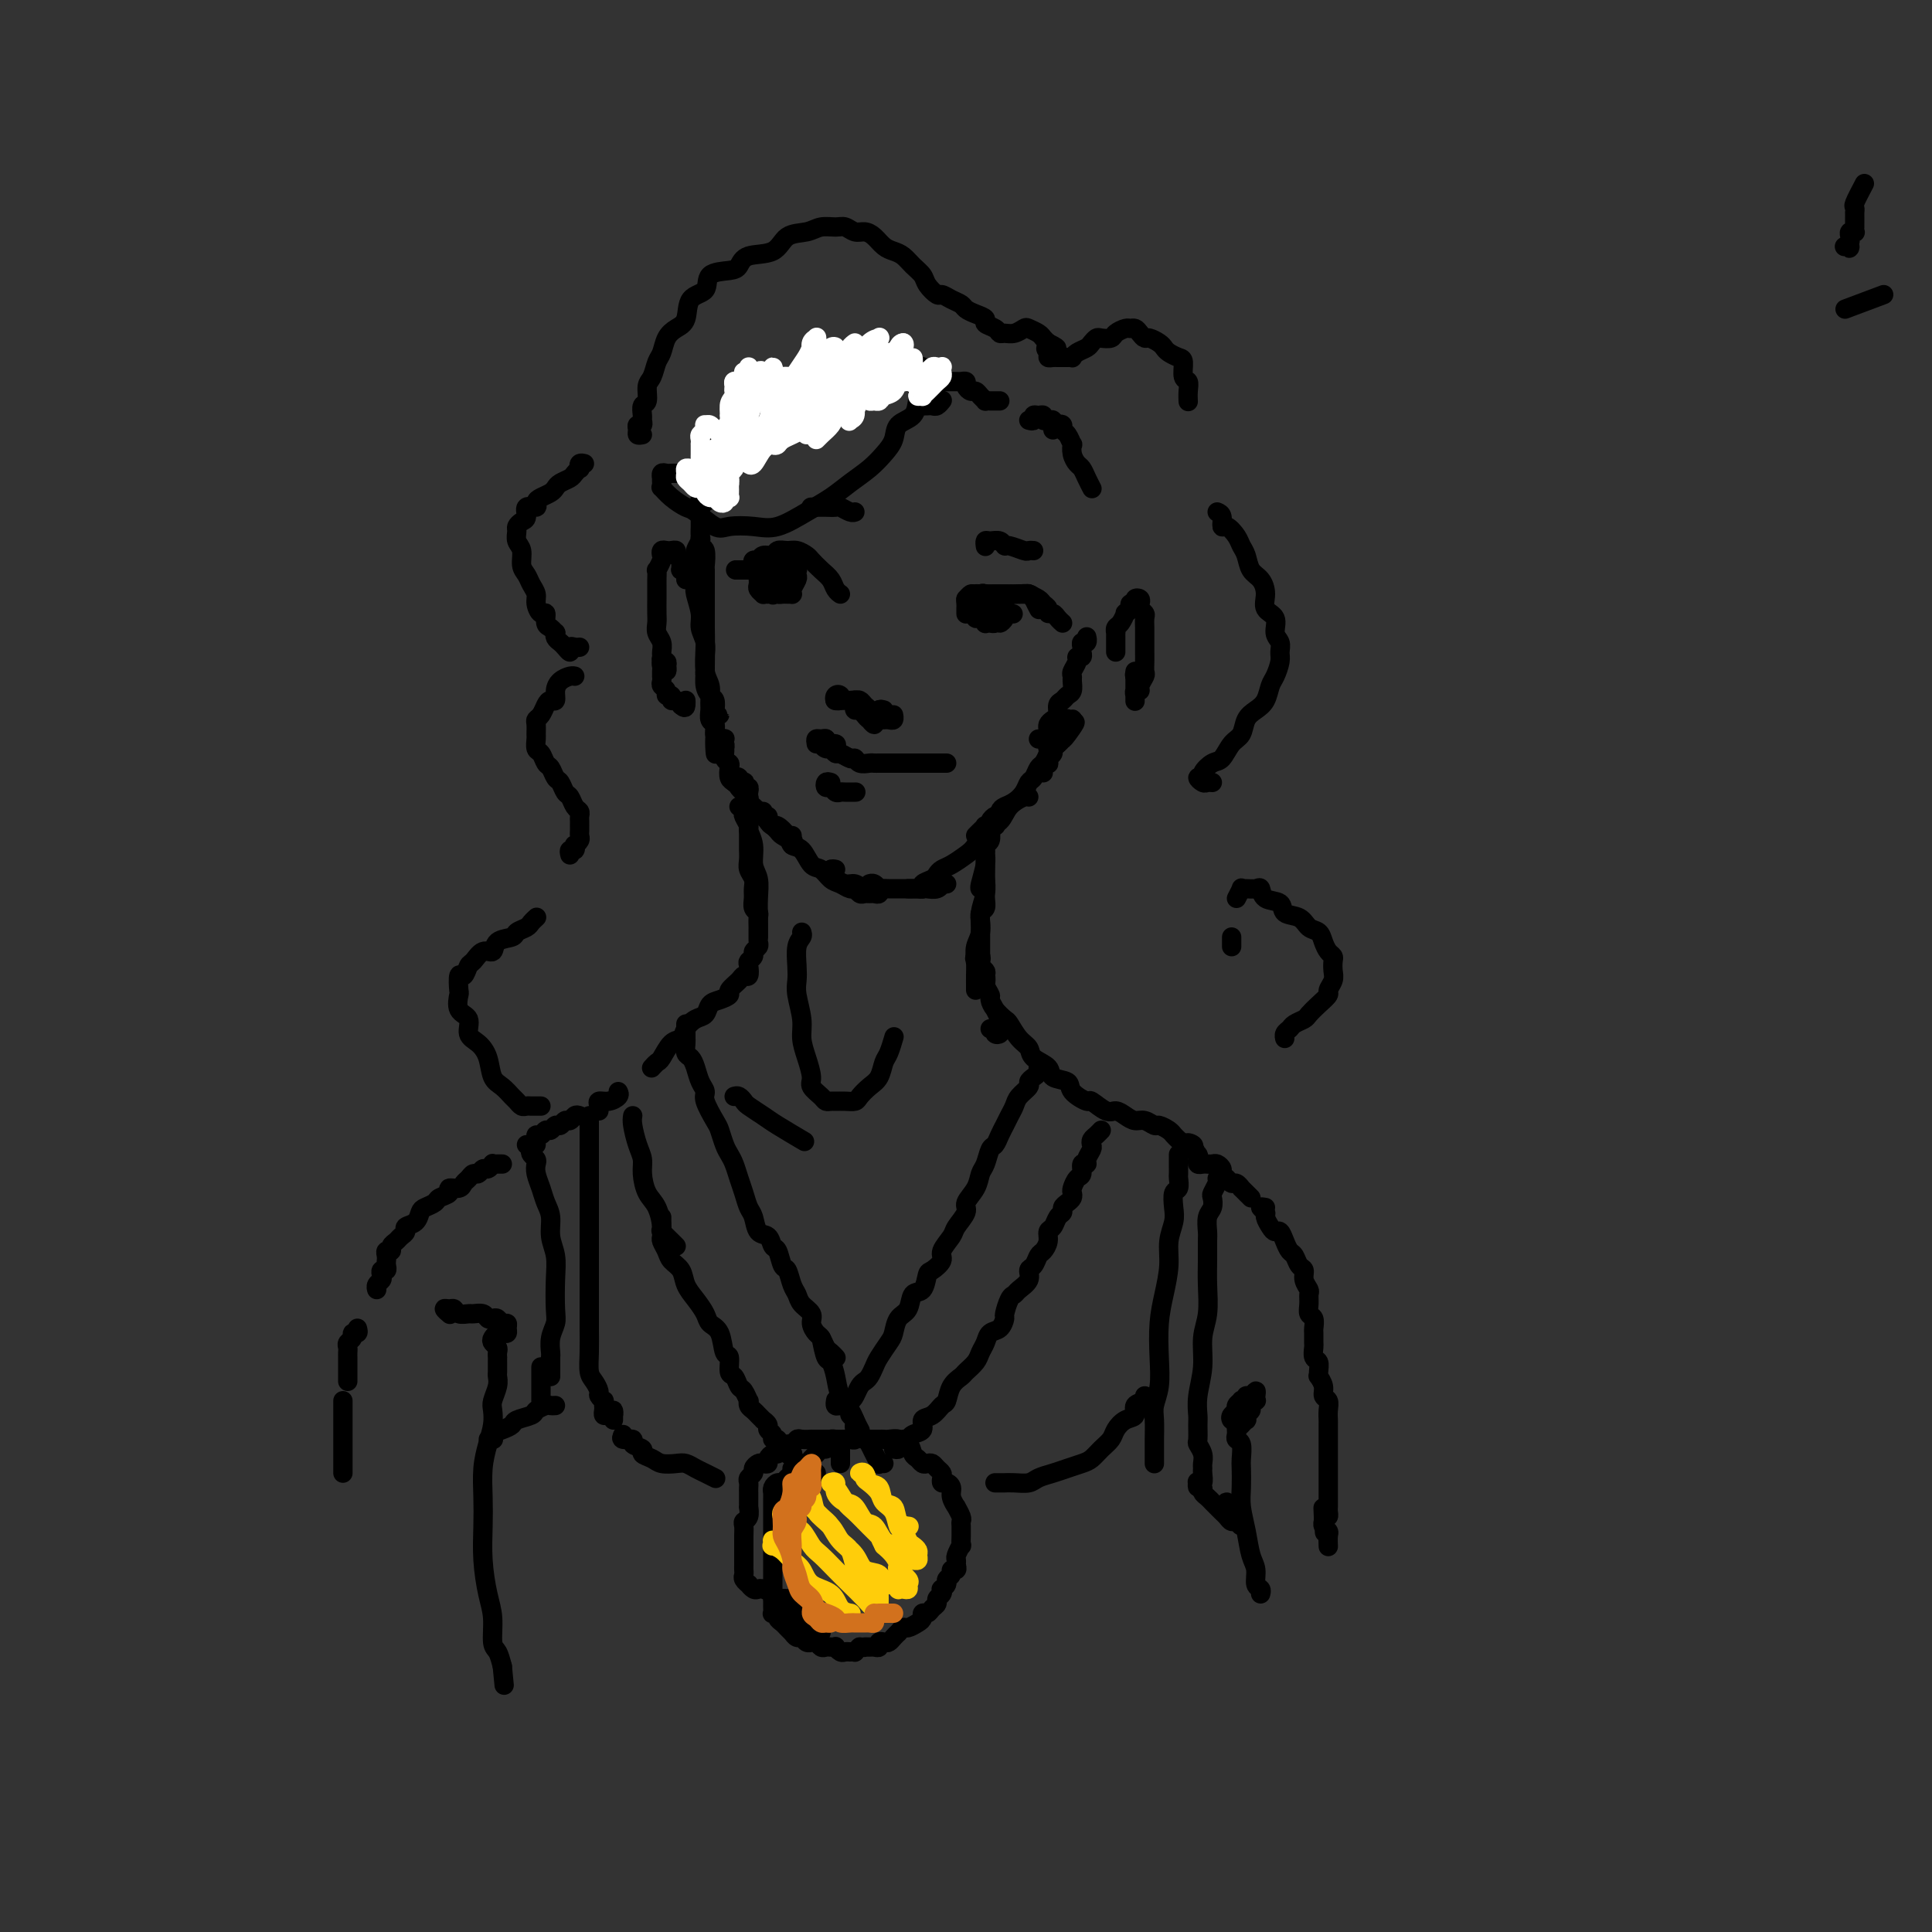 <svg viewBox='0 0 400 400' version='1.1' xmlns='http://www.w3.org/2000/svg' xmlns:xlink='http://www.w3.org/1999/xlink'><rect x="0" y="0" width="400" height="400" fill="#333333" stroke="none"/><g fill='none' stroke='#000000' stroke-width='4' stroke-linecap='round' stroke-linejoin='round'><path d='M386,38c-0.845,1.609 -1.691,3.219 -2,4c-0.309,0.781 -0.083,0.734 0,1c0.083,0.266 0.022,0.845 0,1c-0.022,0.155 -0.006,-0.112 0,0c0.006,0.112 0.003,0.605 0,1c-0.003,0.395 -0.004,0.694 0,1c0.004,0.306 0.015,0.621 0,1c-0.015,0.379 -0.057,0.823 0,1c0.057,0.177 0.211,0.089 0,0c-0.211,-0.089 -0.788,-0.178 -1,0c-0.212,0.178 -0.061,0.622 0,1c0.061,0.378 0.030,0.689 0,1'/><path d='M383,50c-0.405,2.083 0.083,1.292 0,1c-0.083,-0.292 -0.738,-0.083 -1,0c-0.262,0.083 -0.131,0.042 0,0'/><path d='M146,126c0.002,0.174 0.003,0.348 0,1c-0.003,0.652 -0.011,1.781 0,4c0.011,2.219 0.042,5.529 0,7c-0.042,1.471 -0.156,1.102 0,2c0.156,0.898 0.582,3.064 1,4c0.418,0.936 0.826,0.644 1,1c0.174,0.356 0.113,1.361 0,2c-0.113,0.639 -0.278,0.910 0,1c0.278,0.090 1.000,-0.003 1,0c-0.000,0.003 -0.722,0.101 -1,0c-0.278,-0.101 -0.113,-0.400 0,-1c0.113,-0.600 0.174,-1.501 0,-2c-0.174,-0.499 -0.581,-0.598 -1,-1c-0.419,-0.402 -0.848,-1.108 -1,-2c-0.152,-0.892 -0.026,-1.970 0,-3c0.026,-1.030 -0.049,-2.013 0,-3c0.049,-0.987 0.224,-1.978 0,-3c-0.224,-1.022 -0.845,-2.073 -1,-3c-0.155,-0.927 0.155,-1.729 0,-3c-0.155,-1.271 -0.775,-3.012 -1,-4c-0.225,-0.988 -0.057,-1.224 0,-2c0.057,-0.776 0.001,-2.091 0,-3c-0.001,-0.909 0.052,-1.413 0,-2c-0.052,-0.587 -0.210,-1.256 0,-2c0.210,-0.744 0.788,-1.561 1,-2c0.212,-0.439 0.057,-0.498 0,-1c-0.057,-0.502 -0.015,-1.445 0,-2c0.015,-0.555 0.004,-0.720 0,-1c-0.004,-0.280 -0.001,-0.675 0,-1c0.001,-0.325 0.000,-0.582 0,-1c-0.000,-0.418 -0.000,-0.999 0,-1c0.000,-0.001 -0.000,0.577 0,1c0.000,0.423 0.000,0.689 0,1c-0.000,0.311 -0.001,0.665 0,1c0.001,0.335 0.004,0.651 0,1c-0.004,0.349 -0.015,0.732 0,1c0.015,0.268 0.057,0.423 0,1c-0.057,0.577 -0.211,1.578 0,2c0.211,0.422 0.789,0.265 1,1c0.211,0.735 0.057,2.363 0,3c-0.057,0.637 -0.015,0.283 0,1c0.015,0.717 0.003,2.506 0,4c-0.003,1.494 0.003,2.692 0,4c-0.003,1.308 -0.015,2.724 0,4c0.015,1.276 0.057,2.410 0,4c-0.057,1.590 -0.212,3.634 0,5c0.212,1.366 0.793,2.054 1,3c0.207,0.946 0.041,2.151 0,3c-0.041,0.849 0.041,1.341 0,2c-0.041,0.659 -0.207,1.486 0,2c0.207,0.514 0.786,0.715 1,1c0.214,0.285 0.061,0.653 0,1c-0.061,0.347 -0.031,0.674 0,1'/><path d='M148,152c0.399,7.515 -0.103,2.803 0,1c0.103,-1.803 0.812,-0.696 1,0c0.188,0.696 -0.146,0.981 0,1c0.146,0.019 0.772,-0.230 1,0c0.228,0.230 0.057,0.937 0,1c-0.057,0.063 -0.001,-0.520 0,-1c0.001,-0.480 -0.053,-0.857 0,-1c0.053,-0.143 0.214,-0.050 0,0c-0.214,0.050 -0.805,0.059 -1,0c-0.195,-0.059 0.004,-0.184 0,0c-0.004,0.184 -0.211,0.678 0,1c0.211,0.322 0.840,0.471 1,1c0.160,0.529 -0.150,1.437 0,2c0.150,0.563 0.761,0.781 1,1c0.239,0.219 0.105,0.440 0,1c-0.105,0.560 -0.182,1.459 0,2c0.182,0.541 0.623,0.724 1,1c0.377,0.276 0.690,0.645 1,1c0.310,0.355 0.619,0.695 1,1c0.381,0.305 0.835,0.575 1,1c0.165,0.425 0.040,1.005 0,1c-0.040,-0.005 0.003,-0.593 0,-1c-0.003,-0.407 -0.052,-0.631 0,-1c0.052,-0.369 0.206,-0.883 0,-1c-0.206,-0.117 -0.772,0.161 -1,0c-0.228,-0.161 -0.117,-0.762 0,-1c0.117,-0.238 0.241,-0.114 0,0c-0.241,0.114 -0.848,0.216 -1,0c-0.152,-0.216 0.151,-0.750 0,-1c-0.151,-0.250 -0.758,-0.214 -1,0c-0.242,0.214 -0.121,0.607 0,1'/><path d='M152,162c-0.226,-0.512 0.709,-0.292 1,0c0.291,0.292 -0.062,0.656 0,1c0.062,0.344 0.540,0.669 1,1c0.460,0.331 0.900,0.670 1,1c0.100,0.330 -0.142,0.652 0,1c0.142,0.348 0.668,0.723 1,1c0.332,0.277 0.469,0.455 1,1c0.531,0.545 1.456,1.457 2,2c0.544,0.543 0.706,0.719 1,1c0.294,0.281 0.720,0.668 1,1c0.280,0.332 0.415,0.608 1,1c0.585,0.392 1.621,0.900 2,1c0.379,0.100 0.102,-0.208 0,0c-0.102,0.208 -0.027,0.932 0,1c0.027,0.068 0.007,-0.520 0,-1c-0.007,-0.480 -0.002,-0.851 0,-1c0.002,-0.149 0.001,-0.074 0,0'/><path d='M158,168c-0.120,0.444 -0.241,0.888 0,1c0.241,0.112 0.842,-0.108 1,0c0.158,0.108 -0.127,0.544 0,1c0.127,0.456 0.667,0.932 1,1c0.333,0.068 0.459,-0.272 1,0c0.541,0.272 1.496,1.157 2,2c0.504,0.843 0.558,1.644 1,2c0.442,0.356 1.273,0.266 2,1c0.727,0.734 1.350,2.292 2,3c0.650,0.708 1.326,0.567 2,1c0.674,0.433 1.346,1.440 2,2c0.654,0.560 1.288,0.672 2,1c0.712,0.328 1.500,0.873 2,1c0.500,0.127 0.711,-0.162 1,0c0.289,0.162 0.656,0.777 1,1c0.344,0.223 0.666,0.056 1,0c0.334,-0.056 0.679,0.000 1,0c0.321,-0.000 0.619,-0.056 1,0c0.381,0.056 0.844,0.225 1,0c0.156,-0.225 0.003,-0.845 0,-1c-0.003,-0.155 0.144,0.154 0,0c-0.144,-0.154 -0.577,-0.772 -1,-1c-0.423,-0.228 -0.835,-0.065 -1,0c-0.165,0.065 -0.082,0.033 0,0'/><path d='M173,180c-0.389,-0.081 -0.778,-0.161 -1,0c-0.222,0.161 -0.278,0.564 0,1c0.278,0.436 0.888,0.905 1,1c0.112,0.095 -0.276,-0.185 0,0c0.276,0.185 1.215,0.834 2,1c0.785,0.166 1.417,-0.152 2,0c0.583,0.152 1.118,0.773 2,1c0.882,0.227 2.110,0.061 3,0c0.890,-0.061 1.442,-0.017 2,0c0.558,0.017 1.123,0.005 2,0c0.877,-0.005 2.067,-0.005 3,0c0.933,0.005 1.608,0.015 2,0c0.392,-0.015 0.501,-0.057 1,0c0.499,0.057 1.388,0.211 2,0c0.612,-0.211 0.948,-0.789 1,-1c0.052,-0.211 -0.178,-0.057 0,0c0.178,0.057 0.765,0.016 1,0c0.235,-0.016 0.117,-0.008 0,0'/><path d='M191,184c-0.338,0.000 -0.676,0.000 -1,0c-0.324,-0.000 -0.634,-0.000 -1,0c-0.366,0.000 -0.787,0.001 -1,0c-0.213,-0.001 -0.216,-0.003 0,0c0.216,0.003 0.653,0.012 1,0c0.347,-0.012 0.604,-0.045 1,0c0.396,0.045 0.932,0.166 1,0c0.068,-0.166 -0.331,-0.621 0,-1c0.331,-0.379 1.391,-0.682 2,-1c0.609,-0.318 0.768,-0.650 1,-1c0.232,-0.350 0.536,-0.717 1,-1c0.464,-0.283 1.087,-0.484 2,-1c0.913,-0.516 2.116,-1.349 3,-2c0.884,-0.651 1.448,-1.120 2,-2c0.552,-0.880 1.090,-2.169 2,-3c0.910,-0.831 2.191,-1.203 3,-2c0.809,-0.797 1.145,-2.018 2,-3c0.855,-0.982 2.230,-1.726 3,-2c0.770,-0.274 0.934,-0.078 1,0c0.066,0.078 0.033,0.039 0,0'/><path d='M202,173c0.295,-0.305 0.590,-0.610 1,-1c0.410,-0.390 0.935,-0.864 1,-1c0.065,-0.136 -0.331,0.066 0,0c0.331,-0.066 1.388,-0.402 2,-1c0.612,-0.598 0.780,-1.460 1,-2c0.220,-0.540 0.493,-0.760 1,-1c0.507,-0.240 1.249,-0.502 2,-1c0.751,-0.498 1.510,-1.232 2,-2c0.490,-0.768 0.709,-1.572 1,-2c0.291,-0.428 0.653,-0.482 1,-1c0.347,-0.518 0.680,-1.500 1,-2c0.320,-0.500 0.626,-0.516 1,-1c0.374,-0.484 0.817,-1.435 1,-2c0.183,-0.565 0.106,-0.743 0,-1c-0.106,-0.257 -0.240,-0.594 0,-1c0.240,-0.406 0.853,-0.880 1,-1c0.147,-0.120 -0.171,0.114 0,0c0.171,-0.114 0.832,-0.577 1,-1c0.168,-0.423 -0.155,-0.808 0,-1c0.155,-0.192 0.789,-0.192 1,0c0.211,0.192 0.000,0.576 0,1c-0.000,0.424 0.211,0.887 0,1c-0.211,0.113 -0.845,-0.125 -1,0c-0.155,0.125 0.168,0.612 0,1c-0.168,0.388 -0.829,0.678 -1,1c-0.171,0.322 0.146,0.677 0,1c-0.146,0.323 -0.757,0.613 -1,1c-0.243,0.387 -0.119,0.872 0,1c0.119,0.128 0.232,-0.099 0,0c-0.232,0.099 -0.808,0.526 -1,1c-0.192,0.474 0.000,0.996 0,1c-0.000,0.004 -0.192,-0.509 0,-1c0.192,-0.491 0.769,-0.961 1,-1c0.231,-0.039 0.118,0.354 0,0c-0.118,-0.354 -0.239,-1.456 0,-2c0.239,-0.544 0.839,-0.532 1,-1c0.161,-0.468 -0.115,-1.418 0,-2c0.115,-0.582 0.623,-0.797 1,-1c0.377,-0.203 0.623,-0.395 1,-1c0.377,-0.605 0.886,-1.623 1,-2c0.114,-0.377 -0.168,-0.112 0,0c0.168,0.112 0.787,0.071 1,0c0.213,-0.071 0.019,-0.173 0,0c-0.019,0.173 0.137,0.621 0,1c-0.137,0.379 -0.569,0.690 -1,1'/><path d='M221,151c3.004,-3.243 1.015,-0.351 0,1c-1.015,1.351 -1.057,1.162 -1,1c0.057,-0.162 0.211,-0.298 0,0c-0.211,0.298 -0.789,1.029 -1,1c-0.211,-0.029 -0.057,-0.817 0,-1c0.057,-0.183 0.015,0.240 0,0c-0.015,-0.240 -0.004,-1.141 0,-2c0.004,-0.859 0.001,-1.674 0,-2c-0.001,-0.326 -0.001,-0.163 0,0'/><path d='M142,120c0.114,-0.303 0.228,-0.606 0,-1c-0.228,-0.394 -0.797,-0.879 -1,-1c-0.203,-0.121 -0.039,0.121 0,0c0.039,-0.121 -0.045,-0.607 0,-1c0.045,-0.393 0.220,-0.694 0,-1c-0.220,-0.306 -0.833,-0.619 -1,-1c-0.167,-0.381 0.113,-0.831 0,-1c-0.113,-0.169 -0.618,-0.058 -1,0c-0.382,0.058 -0.642,0.062 -1,0c-0.358,-0.062 -0.814,-0.190 -1,0c-0.186,0.190 -0.102,0.698 0,1c0.102,0.302 0.224,0.399 0,1c-0.224,0.601 -0.792,1.707 -1,2c-0.208,0.293 -0.056,-0.227 0,0c0.056,0.227 0.015,1.201 0,2c-0.015,0.799 -0.005,1.421 0,2c0.005,0.579 0.005,1.113 0,2c-0.005,0.887 -0.016,2.125 0,3c0.016,0.875 0.057,1.386 0,2c-0.057,0.614 -0.212,1.330 0,2c0.212,0.670 0.793,1.292 1,2c0.207,0.708 0.042,1.501 0,2c-0.042,0.499 0.041,0.705 0,1c-0.041,0.295 -0.206,0.678 0,1c0.206,0.322 0.784,0.583 1,1c0.216,0.417 0.072,0.990 0,1c-0.072,0.010 -0.072,-0.545 0,-1c0.072,-0.455 0.215,-0.812 0,-1c-0.215,-0.188 -0.790,-0.209 -1,0c-0.210,0.209 -0.056,0.647 0,1c0.056,0.353 0.014,0.619 0,1c-0.014,0.381 0.000,0.875 0,1c-0.000,0.125 -0.015,-0.120 0,0c0.015,0.120 0.061,0.606 0,1c-0.061,0.394 -0.227,0.698 0,1c0.227,0.302 0.848,0.602 1,1c0.152,0.398 -0.167,0.894 0,1c0.167,0.106 0.818,-0.178 1,0c0.182,0.178 -0.105,0.817 0,1c0.105,0.183 0.601,-0.091 1,0c0.399,0.091 0.699,0.545 1,1'/><path d='M141,146c0.845,0.834 0.959,0.419 1,0c0.041,-0.419 0.011,-0.844 0,-1c-0.011,-0.156 -0.003,-0.045 0,0c0.003,0.045 0.002,0.022 0,0'/><path d='M215,153c0.453,0.006 0.906,0.013 1,0c0.094,-0.013 -0.172,-0.045 0,0c0.172,0.045 0.781,0.166 1,0c0.219,-0.166 0.049,-0.621 0,-1c-0.049,-0.379 0.025,-0.683 0,-1c-0.025,-0.317 -0.147,-0.648 0,-1c0.147,-0.352 0.564,-0.724 1,-1c0.436,-0.276 0.891,-0.454 1,-1c0.109,-0.546 -0.129,-1.459 0,-2c0.129,-0.541 0.623,-0.708 1,-1c0.377,-0.292 0.636,-0.707 1,-1c0.364,-0.293 0.834,-0.463 1,-1c0.166,-0.537 0.029,-1.440 0,-2c-0.029,-0.560 0.048,-0.776 0,-1c-0.048,-0.224 -0.223,-0.455 0,-1c0.223,-0.545 0.845,-1.402 1,-2c0.155,-0.598 -0.156,-0.935 0,-1c0.156,-0.065 0.778,0.142 1,0c0.222,-0.142 0.046,-0.631 0,-1c-0.046,-0.369 0.040,-0.616 0,-1c-0.040,-0.384 -0.207,-0.905 0,-1c0.207,-0.095 0.788,0.237 1,0c0.212,-0.237 0.057,-1.043 0,-1c-0.057,0.043 -0.015,0.935 0,1c0.015,0.065 0.004,-0.696 0,-1c-0.004,-0.304 -0.002,-0.152 0,0'/><path d='M231,135c0.000,-0.331 0.000,-0.662 0,-1c-0.000,-0.338 -0.001,-0.682 0,-1c0.001,-0.318 0.003,-0.609 0,-1c-0.003,-0.391 -0.011,-0.883 0,-1c0.011,-0.117 0.040,0.141 0,0c-0.040,-0.141 -0.150,-0.682 0,-1c0.150,-0.318 0.561,-0.415 1,-1c0.439,-0.585 0.906,-1.658 1,-2c0.094,-0.342 -0.186,0.048 0,0c0.186,-0.048 0.838,-0.536 1,-1c0.162,-0.464 -0.167,-0.906 0,-1c0.167,-0.094 0.828,0.160 1,0c0.172,-0.160 -0.146,-0.733 0,-1c0.146,-0.267 0.757,-0.227 1,0c0.243,0.227 0.118,0.642 0,1c-0.118,0.358 -0.228,0.658 0,1c0.228,0.342 0.793,0.724 1,1c0.207,0.276 0.055,0.444 0,1c-0.055,0.556 -0.015,1.500 0,2c0.015,0.500 0.004,0.558 0,1c-0.004,0.442 0.000,1.269 0,2c-0.000,0.731 -0.004,1.365 0,2c0.004,0.635 0.016,1.270 0,2c-0.016,0.730 -0.061,1.554 0,2c0.061,0.446 0.226,0.515 0,1c-0.226,0.485 -0.845,1.384 -1,2c-0.155,0.616 0.155,0.947 0,1c-0.155,0.053 -0.774,-0.171 -1,0c-0.226,0.171 -0.061,0.737 0,1c0.061,0.263 0.016,0.224 0,0c-0.016,-0.224 -0.004,-0.634 0,-1c0.004,-0.366 0.001,-0.690 0,-1c-0.001,-0.310 -0.000,-0.606 0,-1c0.000,-0.394 0.000,-0.886 0,-1c-0.000,-0.114 -0.000,0.151 0,0c0.000,-0.151 0.000,-0.717 0,-1c-0.000,-0.283 -0.000,-0.284 0,0c0.000,0.284 0.000,0.853 0,1c-0.000,0.147 -0.000,-0.129 0,0c0.000,0.129 0.000,0.661 0,1c-0.000,0.339 -0.000,0.485 0,1c0.000,0.515 0.000,1.399 0,2c-0.000,0.601 -0.000,0.918 0,1c0.000,0.082 0.000,-0.072 0,0c-0.000,0.072 -0.000,0.370 0,0c0.000,-0.370 0.000,-1.408 0,-2c-0.000,-0.592 -0.000,-0.736 0,-1c0.000,-0.264 0.000,-0.647 0,-1c-0.000,-0.353 -0.000,-0.677 0,-1'/><path d='M235,140c-0.061,-0.623 -0.212,-0.181 0,0c0.212,0.181 0.789,0.100 1,0c0.211,-0.100 0.057,-0.219 0,0c-0.057,0.219 -0.016,0.777 0,1c0.016,0.223 0.008,0.112 0,0'/><path d='M390,61c0.000,0.000 -8.000,3.000 -8,3'/><path d='M146,104c-0.423,0.092 -0.846,0.183 -1,0c-0.154,-0.183 -0.037,-0.641 0,-1c0.037,-0.359 -0.004,-0.620 0,-1c0.004,-0.380 0.054,-0.879 0,-1c-0.054,-0.121 -0.210,0.135 0,0c0.210,-0.135 0.787,-0.661 1,-1c0.213,-0.339 0.061,-0.490 0,-1c-0.061,-0.510 -0.031,-1.379 0,-2c0.031,-0.621 0.064,-0.993 0,-1c-0.064,-0.007 -0.223,0.353 0,0c0.223,-0.353 0.829,-1.418 1,-2c0.171,-0.582 -0.094,-0.681 0,-1c0.094,-0.319 0.546,-0.859 1,-1c0.454,-0.141 0.910,0.117 1,0c0.090,-0.117 -0.186,-0.610 0,-1c0.186,-0.390 0.835,-0.679 1,-1c0.165,-0.321 -0.153,-0.675 0,-1c0.153,-0.325 0.776,-0.622 1,-1c0.224,-0.378 0.049,-0.836 0,-1c-0.049,-0.164 0.030,-0.032 0,0c-0.030,0.032 -0.167,-0.034 0,0c0.167,0.034 0.637,0.168 1,0c0.363,-0.168 0.618,-0.637 1,-1c0.382,-0.363 0.890,-0.619 1,-1c0.110,-0.381 -0.178,-0.886 0,-1c0.178,-0.114 0.821,0.163 1,0c0.179,-0.163 -0.107,-0.764 0,-1c0.107,-0.236 0.607,-0.106 1,0c0.393,0.106 0.679,0.187 1,0c0.321,-0.187 0.676,-0.642 1,-1c0.324,-0.358 0.615,-0.618 1,-1c0.385,-0.382 0.864,-0.887 1,-1c0.136,-0.113 -0.069,0.166 0,0c0.069,-0.166 0.414,-0.777 1,-1c0.586,-0.223 1.415,-0.060 2,0c0.585,0.060 0.928,0.016 1,0c0.072,-0.016 -0.125,-0.004 0,0c0.125,0.004 0.572,0.001 1,0c0.428,-0.001 0.837,-0.000 1,0c0.163,0.000 0.082,0.000 0,0'/><path d='M167,79c0.416,0.000 0.833,0.000 1,0c0.167,-0.000 0.086,-0.000 0,0c-0.086,0.000 -0.177,0.001 0,0c0.177,-0.001 0.621,-0.004 1,0c0.379,0.004 0.694,0.015 1,0c0.306,-0.015 0.603,-0.057 1,0c0.397,0.057 0.894,0.211 1,0c0.106,-0.211 -0.179,-0.789 0,-1c0.179,-0.211 0.821,-0.057 1,0c0.179,0.057 -0.106,0.015 0,0c0.106,-0.015 0.602,-0.004 1,0c0.398,0.004 0.698,0.001 1,0c0.302,-0.001 0.606,-0.000 1,0c0.394,0.000 0.879,-0.000 1,0c0.121,0.000 -0.123,0.001 0,0c0.123,-0.001 0.611,-0.004 1,0c0.389,0.004 0.678,0.015 1,0c0.322,-0.015 0.678,-0.057 1,0c0.322,0.057 0.611,0.211 1,0c0.389,-0.211 0.878,-0.788 1,-1c0.122,-0.212 -0.122,-0.061 0,0c0.122,0.061 0.610,0.030 1,0c0.390,-0.030 0.682,-0.061 1,0c0.318,0.061 0.663,0.212 1,0c0.337,-0.212 0.667,-0.789 1,-1c0.333,-0.211 0.667,-0.058 1,0c0.333,0.058 0.663,0.020 1,0c0.337,-0.020 0.682,-0.020 1,0c0.318,0.020 0.610,0.062 1,0c0.390,-0.062 0.878,-0.228 1,0c0.122,0.228 -0.121,0.849 0,1c0.121,0.151 0.606,-0.170 1,0c0.394,0.170 0.696,0.830 1,1c0.304,0.170 0.610,-0.151 1,0c0.390,0.151 0.864,0.773 1,1c0.136,0.227 -0.065,0.060 0,0c0.065,-0.060 0.395,-0.013 1,0c0.605,0.013 1.486,-0.007 2,0c0.514,0.007 0.663,0.039 1,0c0.337,-0.039 0.864,-0.151 1,0c0.136,0.151 -0.117,0.566 0,1c0.117,0.434 0.605,0.887 1,1c0.395,0.113 0.697,-0.113 1,0c0.303,0.113 0.606,0.566 1,1c0.394,0.434 0.880,0.848 1,1c0.120,0.152 -0.125,0.041 0,0c0.125,-0.041 0.621,-0.011 1,0c0.379,0.011 0.640,0.003 1,0c0.360,-0.003 0.817,-0.001 1,0c0.183,0.001 0.091,0.000 0,0'/><path d='M213,87c0.444,0.115 0.888,0.231 1,0c0.112,-0.231 -0.110,-0.808 0,-1c0.110,-0.192 0.550,0.001 1,0c0.450,-0.001 0.909,-0.198 1,0c0.091,0.198 -0.187,0.789 0,1c0.187,0.211 0.838,0.043 1,0c0.162,-0.043 -0.167,0.041 0,0c0.167,-0.041 0.828,-0.207 1,0c0.172,0.207 -0.146,0.786 0,1c0.146,0.214 0.756,0.061 1,0c0.244,-0.061 0.122,-0.031 0,0'/><path d='M153,167c0.414,-0.098 0.828,-0.196 1,0c0.172,0.196 0.103,0.687 0,1c-0.103,0.313 -0.239,0.447 0,1c0.239,0.553 0.852,1.526 1,2c0.148,0.474 -0.171,0.450 0,1c0.171,0.550 0.830,1.672 1,3c0.170,1.328 -0.151,2.860 0,4c0.151,1.140 0.772,1.889 1,3c0.228,1.111 0.061,2.585 0,4c-0.061,1.415 -0.016,2.771 0,4c0.016,1.229 0.004,2.331 0,3c-0.004,0.669 -0.001,0.905 0,1c0.001,0.095 0.001,0.047 0,0'/><path d='M155,170c0.000,0.439 0.000,0.877 0,1c-0.000,0.123 -0.000,-0.070 0,0c0.000,0.070 0.000,0.403 0,1c-0.000,0.597 -0.001,1.458 0,2c0.001,0.542 0.004,0.764 0,1c-0.004,0.236 -0.015,0.486 0,1c0.015,0.514 0.057,1.292 0,2c-0.057,0.708 -0.212,1.345 0,2c0.212,0.655 0.793,1.327 1,2c0.207,0.673 0.041,1.345 0,2c-0.041,0.655 0.041,1.293 0,2c-0.041,0.707 -0.207,1.485 0,2c0.207,0.515 0.788,0.768 1,1c0.212,0.232 0.057,0.443 0,1c-0.057,0.557 -0.014,1.459 0,2c0.014,0.541 -0.000,0.722 0,1c0.000,0.278 0.015,0.652 0,1c-0.015,0.348 -0.060,0.671 0,1c0.060,0.329 0.226,0.664 0,1c-0.226,0.336 -0.844,0.672 -1,1c-0.156,0.328 0.151,0.648 0,1c-0.151,0.352 -0.760,0.737 -1,1c-0.240,0.263 -0.111,0.403 0,1c0.111,0.597 0.203,1.651 0,2c-0.203,0.349 -0.701,-0.008 -1,0c-0.299,0.008 -0.399,0.382 -1,1c-0.601,0.618 -1.704,1.479 -2,2c-0.296,0.521 0.216,0.702 0,1c-0.216,0.298 -1.161,0.712 -2,1c-0.839,0.288 -1.572,0.449 -2,1c-0.428,0.551 -0.551,1.494 -1,2c-0.449,0.506 -1.223,0.577 -2,1c-0.777,0.423 -1.556,1.198 -2,2c-0.444,0.802 -0.554,1.630 -1,2c-0.446,0.370 -1.230,0.281 -2,1c-0.770,0.719 -1.526,2.244 -2,3c-0.474,0.756 -0.666,0.742 -1,1c-0.334,0.258 -0.810,0.788 -1,1c-0.190,0.212 -0.095,0.106 0,0'/><path d='M128,226c0.166,0.303 0.332,0.607 0,1c-0.332,0.393 -1.161,0.876 -2,1c-0.839,0.124 -1.689,-0.111 -2,0c-0.311,0.111 -0.084,0.568 0,1c0.084,0.432 0.024,0.838 0,1c-0.024,0.162 -0.012,0.081 0,0'/><path d='M120,231c-0.333,-0.122 -0.667,-0.244 -1,0c-0.333,0.244 -0.667,0.854 -1,1c-0.333,0.146 -0.667,-0.172 -1,0c-0.333,0.172 -0.666,0.835 -1,1c-0.334,0.165 -0.668,-0.167 -1,0c-0.332,0.167 -0.663,0.832 -1,1c-0.337,0.168 -0.682,-0.161 -1,0c-0.318,0.161 -0.611,0.814 -1,1c-0.389,0.186 -0.875,-0.094 -1,0c-0.125,0.094 0.111,0.561 0,1c-0.111,0.439 -0.568,0.849 -1,1c-0.432,0.151 -0.838,0.043 -1,0c-0.162,-0.043 -0.081,-0.022 0,0'/><path d='M204,176c-0.000,0.334 -0.000,0.667 0,1c0.000,0.333 0.000,0.665 0,1c-0.000,0.335 -0.000,0.672 0,1c0.000,0.328 0.000,0.647 0,1c-0.000,0.353 -0.000,0.741 0,1c0.000,0.259 0.001,0.388 0,1c-0.001,0.612 -0.004,1.707 0,2c0.004,0.293 0.015,-0.217 0,0c-0.015,0.217 -0.057,1.161 0,2c0.057,0.839 0.211,1.572 0,2c-0.211,0.428 -0.789,0.552 -1,1c-0.211,0.448 -0.057,1.219 0,2c0.057,0.781 0.015,1.571 0,2c-0.015,0.429 -0.004,0.497 0,1c0.004,0.503 0.001,1.441 0,2c-0.001,0.559 -0.000,0.737 0,1c0.000,0.263 0.000,0.609 0,1c-0.000,0.391 -0.000,0.826 0,1c0.000,0.174 0.000,0.087 0,0'/><path d='M203,184c-0.114,-0.024 -0.228,-0.048 0,-1c0.228,-0.952 0.797,-2.831 1,-4c0.203,-1.169 0.040,-1.626 0,-2c-0.040,-0.374 0.042,-0.664 0,-1c-0.042,-0.336 -0.207,-0.716 0,-1c0.207,-0.284 0.787,-0.471 1,-1c0.213,-0.529 0.061,-1.400 0,-2c-0.061,-0.600 -0.030,-0.929 0,-1c0.030,-0.071 0.060,0.114 0,0c-0.060,-0.114 -0.211,-0.529 0,-1c0.211,-0.471 0.785,-1.000 1,-1c0.215,0.000 0.073,0.529 0,1c-0.073,0.471 -0.076,0.885 0,1c0.076,0.115 0.231,-0.069 0,0c-0.231,0.069 -0.846,0.393 -1,1c-0.154,0.607 0.155,1.499 0,2c-0.155,0.501 -0.772,0.612 -1,1c-0.228,0.388 -0.065,1.054 0,2c0.065,0.946 0.033,2.171 0,3c-0.033,0.829 -0.065,1.261 0,2c0.065,0.739 0.228,1.786 0,3c-0.228,1.214 -0.846,2.594 -1,4c-0.154,1.406 0.155,2.839 0,4c-0.155,1.161 -0.774,2.052 -1,3c-0.226,0.948 -0.061,1.953 0,3c0.061,1.047 0.016,2.136 0,3c-0.016,0.864 -0.004,1.502 0,2c0.004,0.498 0.001,0.857 0,1c-0.001,0.143 -0.001,0.072 0,0'/><path d='M205,213c0.453,-0.107 0.906,-0.213 1,0c0.094,0.213 -0.171,0.747 0,1c0.171,0.253 0.779,0.227 1,0c0.221,-0.227 0.057,-0.655 0,-1c-0.057,-0.345 -0.005,-0.607 0,-1c0.005,-0.393 -0.036,-0.917 0,-1c0.036,-0.083 0.150,0.273 0,0c-0.150,-0.273 -0.562,-1.176 -1,-2c-0.438,-0.824 -0.901,-1.569 -1,-2c-0.099,-0.431 0.166,-0.549 0,-1c-0.166,-0.451 -0.763,-1.234 -1,-2c-0.237,-0.766 -0.115,-1.515 0,-2c0.115,-0.485 0.224,-0.705 0,-1c-0.224,-0.295 -0.779,-0.665 -1,-1c-0.221,-0.335 -0.108,-0.637 0,-1c0.108,-0.363 0.211,-0.788 0,-1c-0.211,-0.212 -0.737,-0.210 -1,0c-0.263,0.210 -0.263,0.629 0,1c0.263,0.371 0.789,0.695 1,1c0.211,0.305 0.108,0.592 0,1c-0.108,0.408 -0.221,0.935 0,1c0.221,0.065 0.777,-0.334 1,0c0.223,0.334 0.114,1.402 0,2c-0.114,0.598 -0.234,0.728 0,1c0.234,0.272 0.821,0.687 1,1c0.179,0.313 -0.052,0.524 0,1c0.052,0.476 0.385,1.215 1,2c0.615,0.785 1.510,1.614 2,2c0.490,0.386 0.573,0.330 1,1c0.427,0.670 1.197,2.067 2,3c0.803,0.933 1.638,1.401 2,2c0.362,0.599 0.252,1.329 1,2c0.748,0.671 2.355,1.284 3,2c0.645,0.716 0.328,1.535 1,2c0.672,0.465 2.333,0.577 3,1c0.667,0.423 0.338,1.156 1,2c0.662,0.844 2.313,1.798 3,2c0.687,0.202 0.411,-0.348 1,0c0.589,0.348 2.044,1.595 3,2c0.956,0.405 1.412,-0.031 2,0c0.588,0.031 1.308,0.529 2,1c0.692,0.471 1.355,0.914 2,1c0.645,0.086 1.272,-0.184 2,0c0.728,0.184 1.557,0.823 2,1c0.443,0.177 0.500,-0.107 1,0c0.500,0.107 1.443,0.606 2,1c0.557,0.394 0.727,0.683 1,1c0.273,0.317 0.649,0.662 1,1c0.351,0.338 0.675,0.669 1,1'/><path d='M245,237c4.493,2.488 1.726,0.708 1,0c-0.726,-0.708 0.589,-0.344 1,0c0.411,0.344 -0.083,0.666 0,1c0.083,0.334 0.743,0.678 1,1c0.257,0.322 0.110,0.622 0,1c-0.110,0.378 -0.185,0.832 0,1c0.185,0.168 0.628,0.048 1,0c0.372,-0.048 0.673,-0.024 1,0c0.327,0.024 0.679,0.048 1,0c0.321,-0.048 0.611,-0.166 1,0c0.389,0.166 0.877,0.618 1,1c0.123,0.382 -0.121,0.695 0,1c0.121,0.305 0.606,0.603 1,1c0.394,0.397 0.697,0.894 1,1c0.303,0.106 0.607,-0.178 1,0c0.393,0.178 0.876,0.818 1,1c0.124,0.182 -0.111,-0.096 0,0c0.111,0.096 0.568,0.564 1,1c0.432,0.436 0.838,0.839 1,1c0.162,0.161 0.081,0.081 0,0'/><path d='M104,241c-0.455,0.002 -0.909,0.005 -1,0c-0.091,-0.005 0.183,-0.016 0,0c-0.183,0.016 -0.823,0.061 -1,0c-0.177,-0.061 0.107,-0.227 0,0c-0.107,0.227 -0.606,0.849 -1,1c-0.394,0.151 -0.683,-0.167 -1,0c-0.317,0.167 -0.661,0.819 -1,1c-0.339,0.181 -0.673,-0.110 -1,0c-0.327,0.110 -0.646,0.621 -1,1c-0.354,0.379 -0.743,0.626 -1,1c-0.257,0.374 -0.382,0.874 -1,1c-0.618,0.126 -1.727,-0.121 -2,0c-0.273,0.121 0.292,0.609 0,1c-0.292,0.391 -1.439,0.686 -2,1c-0.561,0.314 -0.536,0.647 -1,1c-0.464,0.353 -1.416,0.724 -2,1c-0.584,0.276 -0.801,0.455 -1,1c-0.199,0.545 -0.382,1.455 -1,2c-0.618,0.545 -1.672,0.723 -2,1c-0.328,0.277 0.071,0.653 0,1c-0.071,0.347 -0.611,0.667 -1,1c-0.389,0.333 -0.626,0.681 -1,1c-0.374,0.319 -0.885,0.610 -1,1c-0.115,0.390 0.165,0.878 0,1c-0.165,0.122 -0.775,-0.121 -1,0c-0.225,0.121 -0.064,0.606 0,1c0.064,0.394 0.031,0.697 0,1c-0.031,0.303 -0.060,0.606 0,1c0.060,0.394 0.208,0.879 0,1c-0.208,0.121 -0.774,-0.122 -1,0c-0.226,0.122 -0.113,0.607 0,1c0.113,0.393 0.226,0.693 0,1c-0.226,0.307 -0.792,0.621 -1,1c-0.208,0.379 -0.060,0.823 0,1c0.060,0.177 0.030,0.089 0,0'/><path d='M74,275c0.121,0.447 0.243,0.893 0,1c-0.243,0.107 -0.850,-0.126 -1,0c-0.150,0.126 0.156,0.612 0,1c-0.156,0.388 -0.774,0.677 -1,1c-0.226,0.323 -0.061,0.678 0,1c0.061,0.322 0.016,0.611 0,1c-0.016,0.389 -0.004,0.877 0,1c0.004,0.123 0.001,-0.121 0,0c-0.001,0.121 -0.000,0.606 0,1c0.000,0.394 0.000,0.698 0,1c-0.000,0.302 -0.000,0.603 0,1c0.000,0.397 0.000,0.890 0,1c-0.000,0.110 -0.000,-0.163 0,0c0.000,0.163 0.000,0.761 0,1c-0.000,0.239 -0.000,0.120 0,0'/><path d='M71,290c0.000,0.228 0.000,0.455 0,1c0.000,0.545 0.000,1.407 0,2c0.000,0.593 0.000,0.917 0,1c-0.000,0.083 0.000,-0.074 0,0c0.000,0.074 0.000,0.378 0,1c0.000,0.622 0.000,1.564 0,2c0.000,0.436 0.000,0.368 0,1c0.000,0.632 0.000,1.963 0,3c0.000,1.037 0.000,1.781 0,2c0.000,0.219 0.000,-0.085 0,0c0.000,0.085 0.000,0.559 0,1c-0.000,0.441 0.000,0.850 0,1c0.000,0.150 0.000,0.043 0,0c0.000,-0.043 0.000,-0.021 0,0'/><path d='M262,250c-0.542,-0.097 -1.085,-0.194 -1,0c0.085,0.194 0.796,0.677 1,1c0.204,0.323 -0.100,0.484 0,1c0.100,0.516 0.604,1.385 1,2c0.396,0.615 0.683,0.976 1,1c0.317,0.024 0.662,-0.288 1,0c0.338,0.288 0.669,1.176 1,2c0.331,0.824 0.662,1.586 1,2c0.338,0.414 0.683,0.482 1,1c0.317,0.518 0.607,1.486 1,2c0.393,0.514 0.890,0.574 1,1c0.110,0.426 -0.168,1.217 0,2c0.168,0.783 0.781,1.557 1,2c0.219,0.443 0.045,0.557 0,1c-0.045,0.443 0.041,1.217 0,2c-0.041,0.783 -0.207,1.576 0,2c0.207,0.424 0.788,0.480 1,1c0.212,0.520 0.056,1.505 0,2c-0.056,0.495 -0.011,0.499 0,1c0.011,0.501 -0.011,1.500 0,2c0.011,0.500 0.056,0.502 0,1c-0.056,0.498 -0.212,1.491 0,2c0.212,0.509 0.793,0.534 1,1c0.207,0.466 0.040,1.371 0,2c-0.040,0.629 0.046,0.980 0,1c-0.046,0.020 -0.222,-0.290 0,0c0.222,0.290 0.844,1.181 1,2c0.156,0.819 -0.154,1.566 0,2c0.154,0.434 0.773,0.554 1,1c0.227,0.446 0.061,1.217 0,2c-0.061,0.783 -0.016,1.579 0,2c0.016,0.421 0.004,0.469 0,1c-0.004,0.531 -0.001,1.545 0,2c0.001,0.455 0.000,0.349 0,1c-0.000,0.651 -0.000,2.057 0,3c0.000,0.943 0.000,1.422 0,2c-0.000,0.578 -0.000,1.254 0,2c0.000,0.746 0.000,1.563 0,2c-0.000,0.437 -0.000,0.496 0,1c0.000,0.504 0.000,1.455 0,2c-0.000,0.545 -0.000,0.685 0,1c0.000,0.315 0.001,0.806 0,1c-0.001,0.194 -0.003,0.091 0,0c0.003,-0.091 0.011,-0.169 0,0c-0.011,0.169 -0.041,0.584 0,1c0.041,0.416 0.155,0.833 0,1c-0.155,0.167 -0.577,0.083 -1,0'/><path d='M274,314c0.465,6.997 0.128,0.988 0,-1c-0.128,-1.988 -0.048,0.043 0,1c0.048,0.957 0.066,0.838 0,1c-0.066,0.162 -0.214,0.604 0,1c0.214,0.396 0.789,0.745 1,1c0.211,0.255 0.057,0.415 0,1c-0.057,0.585 -0.016,1.596 0,2c0.016,0.404 0.008,0.202 0,0'/><path d='M131,231c-0.082,0.467 -0.163,0.933 0,2c0.163,1.067 0.572,2.734 1,4c0.428,1.266 0.875,2.129 1,3c0.125,0.871 -0.073,1.748 0,3c0.073,1.252 0.419,2.878 1,4c0.581,1.122 1.399,1.740 2,3c0.601,1.260 0.984,3.161 1,4c0.016,0.839 -0.336,0.617 0,1c0.336,0.383 1.360,1.372 2,2c0.640,0.628 0.897,0.894 1,1c0.103,0.106 0.051,0.053 0,0'/><path d='M142,212c0.000,0.341 0.000,0.682 0,1c-0.000,0.318 -0.001,0.614 0,1c0.001,0.386 0.003,0.862 0,1c-0.003,0.138 -0.012,-0.063 0,0c0.012,0.063 0.044,0.391 0,1c-0.044,0.609 -0.165,1.501 0,2c0.165,0.499 0.617,0.607 1,1c0.383,0.393 0.698,1.072 1,2c0.302,0.928 0.592,2.106 1,3c0.408,0.894 0.935,1.503 1,2c0.065,0.497 -0.334,0.882 0,2c0.334,1.118 1.399,2.970 2,4c0.601,1.030 0.738,1.238 1,2c0.262,0.762 0.647,2.080 1,3c0.353,0.920 0.672,1.444 1,2c0.328,0.556 0.666,1.145 1,2c0.334,0.855 0.666,1.977 1,3c0.334,1.023 0.671,1.946 1,3c0.329,1.054 0.652,2.237 1,3c0.348,0.763 0.723,1.105 1,2c0.277,0.895 0.455,2.342 1,3c0.545,0.658 1.455,0.528 2,1c0.545,0.472 0.723,1.548 1,2c0.277,0.452 0.652,0.281 1,1c0.348,0.719 0.669,2.328 1,3c0.331,0.672 0.671,0.407 1,1c0.329,0.593 0.648,2.045 1,3c0.352,0.955 0.738,1.412 1,2c0.262,0.588 0.399,1.308 1,2c0.601,0.692 1.667,1.355 2,2c0.333,0.645 -0.066,1.272 0,2c0.066,0.728 0.596,1.558 1,2c0.404,0.442 0.683,0.497 1,1c0.317,0.503 0.673,1.454 1,2c0.327,0.546 0.627,0.685 1,1c0.373,0.315 0.821,0.804 1,1c0.179,0.196 0.090,0.098 0,0'/><path d='M170,277c0.336,1.642 0.671,3.283 1,4c0.329,0.717 0.651,0.509 1,1c0.349,0.491 0.724,1.680 1,3c0.276,1.320 0.452,2.771 1,4c0.548,1.229 1.466,2.237 2,3c0.534,0.763 0.682,1.282 1,2c0.318,0.718 0.805,1.634 1,2c0.195,0.366 0.097,0.183 0,0'/><path d='M137,252c-0.001,0.333 -0.001,0.666 0,1c0.001,0.334 0.004,0.670 0,1c-0.004,0.330 -0.013,0.655 0,1c0.013,0.345 0.049,0.710 0,1c-0.049,0.290 -0.183,0.503 0,1c0.183,0.497 0.682,1.277 1,2c0.318,0.723 0.456,1.391 1,2c0.544,0.609 1.492,1.161 2,2c0.508,0.839 0.574,1.966 1,3c0.426,1.034 1.213,1.977 2,3c0.787,1.023 1.574,2.128 2,3c0.426,0.872 0.492,1.512 1,2c0.508,0.488 1.460,0.822 2,2c0.540,1.178 0.670,3.198 1,4c0.330,0.802 0.862,0.384 1,1c0.138,0.616 -0.117,2.264 0,3c0.117,0.736 0.606,0.561 1,1c0.394,0.439 0.693,1.494 1,2c0.307,0.506 0.621,0.464 1,1c0.379,0.536 0.822,1.649 1,2c0.178,0.351 0.090,-0.060 0,0c-0.090,0.060 -0.183,0.590 0,1c0.183,0.410 0.642,0.701 1,1c0.358,0.299 0.617,0.605 1,1c0.383,0.395 0.891,0.879 1,1c0.109,0.121 -0.182,-0.121 0,0c0.182,0.121 0.837,0.606 1,1c0.163,0.394 -0.168,0.698 0,1c0.168,0.302 0.834,0.602 1,1c0.166,0.398 -0.167,0.895 0,1c0.167,0.105 0.833,-0.183 1,0c0.167,0.183 -0.167,0.837 0,1c0.167,0.163 0.833,-0.167 1,0c0.167,0.167 -0.165,0.829 0,1c0.165,0.171 0.828,-0.150 1,0c0.172,0.150 -0.146,0.771 0,1c0.146,0.229 0.756,0.065 1,0c0.244,-0.065 0.122,-0.033 0,0'/><path d='M167,305c0.452,0.000 0.905,0.000 1,0c0.095,0.000 -0.167,0.000 0,0c0.167,0.000 0.762,0.000 1,0c0.238,0.000 0.119,0.000 0,0'/><path d='M175,290c-0.401,0.024 -0.802,0.048 -1,0c-0.198,-0.048 -0.192,-0.168 0,0c0.192,0.168 0.572,0.625 1,1c0.428,0.375 0.906,0.668 1,1c0.094,0.332 -0.196,0.704 0,1c0.196,0.296 0.878,0.516 1,1c0.122,0.484 -0.317,1.234 0,2c0.317,0.766 1.390,1.550 2,2c0.610,0.450 0.755,0.565 1,1c0.245,0.435 0.588,1.188 1,2c0.412,0.812 0.894,1.681 1,2c0.106,0.319 -0.164,0.086 0,0c0.164,-0.086 0.761,-0.025 1,0c0.239,0.025 0.119,0.012 0,0'/><path d='M173,290c0.022,-0.116 0.044,-0.231 0,0c-0.044,0.231 -0.152,0.809 0,1c0.152,0.191 0.566,-0.003 1,0c0.434,0.003 0.890,0.204 1,0c0.110,-0.204 -0.125,-0.814 0,-1c0.125,-0.186 0.611,0.053 1,0c0.389,-0.053 0.682,-0.399 1,-1c0.318,-0.601 0.662,-1.458 1,-2c0.338,-0.542 0.672,-0.768 1,-1c0.328,-0.232 0.652,-0.470 1,-1c0.348,-0.530 0.722,-1.354 1,-2c0.278,-0.646 0.460,-1.116 1,-2c0.540,-0.884 1.439,-2.181 2,-3c0.561,-0.819 0.784,-1.159 1,-2c0.216,-0.841 0.425,-2.184 1,-3c0.575,-0.816 1.515,-1.107 2,-2c0.485,-0.893 0.516,-2.389 1,-3c0.484,-0.611 1.420,-0.337 2,-1c0.580,-0.663 0.804,-2.265 1,-3c0.196,-0.735 0.366,-0.605 1,-1c0.634,-0.395 1.733,-1.317 2,-2c0.267,-0.683 -0.298,-1.127 0,-2c0.298,-0.873 1.460,-2.176 2,-3c0.540,-0.824 0.459,-1.169 1,-2c0.541,-0.831 1.703,-2.147 2,-3c0.297,-0.853 -0.271,-1.245 0,-2c0.271,-0.755 1.382,-1.875 2,-3c0.618,-1.125 0.743,-2.255 1,-3c0.257,-0.745 0.646,-1.106 1,-2c0.354,-0.894 0.672,-2.323 1,-3c0.328,-0.677 0.666,-0.604 1,-1c0.334,-0.396 0.666,-1.261 1,-2c0.334,-0.739 0.672,-1.354 1,-2c0.328,-0.646 0.648,-1.325 1,-2c0.352,-0.675 0.738,-1.347 1,-2c0.262,-0.653 0.400,-1.288 1,-2c0.600,-0.712 1.662,-1.501 2,-2c0.338,-0.499 -0.049,-0.708 0,-1c0.049,-0.292 0.535,-0.667 1,-1c0.465,-0.333 0.908,-0.625 1,-1c0.092,-0.375 -0.168,-0.832 0,-1c0.168,-0.168 0.762,-0.048 1,0c0.238,0.048 0.119,0.024 0,0'/><path d='M185,300c0.446,0.081 0.892,0.162 1,0c0.108,-0.162 -0.121,-0.567 0,-1c0.121,-0.433 0.591,-0.894 1,-1c0.409,-0.106 0.756,0.141 1,0c0.244,-0.141 0.384,-0.672 1,-1c0.616,-0.328 1.710,-0.453 2,-1c0.290,-0.547 -0.222,-1.515 0,-2c0.222,-0.485 1.177,-0.487 2,-1c0.823,-0.513 1.515,-1.537 2,-2c0.485,-0.463 0.764,-0.365 1,-1c0.236,-0.635 0.430,-2.005 1,-3c0.570,-0.995 1.515,-1.617 2,-2c0.485,-0.383 0.510,-0.526 1,-1c0.490,-0.474 1.444,-1.277 2,-2c0.556,-0.723 0.713,-1.364 1,-2c0.287,-0.636 0.703,-1.268 1,-2c0.297,-0.732 0.475,-1.566 1,-2c0.525,-0.434 1.398,-0.470 2,-1c0.602,-0.530 0.934,-1.556 1,-2c0.066,-0.444 -0.132,-0.307 0,-1c0.132,-0.693 0.595,-2.217 1,-3c0.405,-0.783 0.753,-0.825 1,-1c0.247,-0.175 0.395,-0.485 1,-1c0.605,-0.515 1.667,-1.237 2,-2c0.333,-0.763 -0.065,-1.569 0,-2c0.065,-0.431 0.591,-0.487 1,-1c0.409,-0.513 0.701,-1.484 1,-2c0.299,-0.516 0.605,-0.576 1,-1c0.395,-0.424 0.880,-1.213 1,-2c0.120,-0.787 -0.126,-1.573 0,-2c0.126,-0.427 0.625,-0.496 1,-1c0.375,-0.504 0.626,-1.444 1,-2c0.374,-0.556 0.871,-0.727 1,-1c0.129,-0.273 -0.110,-0.650 0,-1c0.110,-0.350 0.568,-0.675 1,-1c0.432,-0.325 0.838,-0.649 1,-1c0.162,-0.351 0.081,-0.729 0,-1c-0.081,-0.271 -0.161,-0.436 0,-1c0.161,-0.564 0.564,-1.526 1,-2c0.436,-0.474 0.905,-0.459 1,-1c0.095,-0.541 -0.185,-1.636 0,-2c0.185,-0.364 0.833,0.005 1,0c0.167,-0.005 -0.149,-0.382 0,-1c0.149,-0.618 0.762,-1.476 1,-2c0.238,-0.524 0.103,-0.715 0,-1c-0.103,-0.285 -0.172,-0.664 0,-1c0.172,-0.336 0.585,-0.629 1,-1c0.415,-0.371 0.833,-0.820 1,-1c0.167,-0.180 0.084,-0.090 0,0'/><path d='M174,303c0.000,-0.339 0.000,-0.679 0,-1c0.000,-0.321 0.000,-0.625 0,-1c0.000,-0.375 0.000,-0.821 0,-1c0.000,-0.179 0.000,-0.089 0,0'/><path d='M173,298c0.120,0.022 0.239,0.043 0,0c-0.239,-0.043 -0.838,-0.152 -1,0c-0.162,0.152 0.111,0.565 0,1c-0.111,0.435 -0.607,0.891 -1,1c-0.393,0.109 -0.683,-0.130 -1,0c-0.317,0.130 -0.662,0.627 -1,1c-0.338,0.373 -0.669,0.621 -1,1c-0.331,0.379 -0.662,0.889 -1,1c-0.338,0.111 -0.682,-0.178 -1,0c-0.318,0.178 -0.610,0.822 -1,1c-0.390,0.178 -0.878,-0.111 -1,0c-0.122,0.111 0.121,0.621 0,1c-0.121,0.379 -0.607,0.627 -1,1c-0.393,0.373 -0.694,0.870 -1,1c-0.306,0.130 -0.618,-0.106 -1,0c-0.382,0.106 -0.834,0.553 -1,1c-0.166,0.447 -0.044,0.894 0,1c0.044,0.106 0.012,-0.130 0,0c-0.012,0.130 -0.003,0.626 0,1c0.003,0.374 0.001,0.625 0,1c-0.001,0.375 -0.000,0.874 0,1c0.000,0.126 0.000,-0.120 0,0c-0.000,0.120 -0.000,0.606 0,1c0.000,0.394 0.000,0.697 0,1c-0.000,0.303 -0.000,0.606 0,1c0.000,0.394 0.000,0.879 0,1c-0.000,0.121 -0.000,-0.122 0,0c0.000,0.122 0.000,0.610 0,1c-0.000,0.390 -0.000,0.683 0,1c0.000,0.317 0.000,0.659 0,1'/><path d='M160,319c-0.000,1.941 -0.000,1.294 0,1c0.000,-0.294 0.000,-0.234 0,0c-0.000,0.234 -0.000,0.641 0,1c0.000,0.359 0.000,0.670 0,1c-0.000,0.330 -0.000,0.680 0,1c0.000,0.320 0.000,0.611 0,1c-0.000,0.389 -0.000,0.878 0,1c0.000,0.122 0.000,-0.121 0,0c-0.000,0.121 -0.000,0.606 0,1c0.000,0.394 0.000,0.697 0,1c-0.000,0.303 -0.000,0.606 0,1c0.000,0.394 0.000,0.879 0,1c-0.000,0.121 -0.000,-0.123 0,0c0.000,0.123 0.000,0.611 0,1c-0.000,0.389 -0.001,0.679 0,1c0.001,0.321 0.004,0.674 0,1c-0.004,0.326 -0.016,0.626 0,1c0.016,0.374 0.060,0.821 0,1c-0.060,0.179 -0.224,0.089 0,0c0.224,-0.089 0.834,-0.178 1,0c0.166,0.178 -0.113,0.622 0,1c0.113,0.378 0.618,0.689 1,1c0.382,0.311 0.641,0.623 1,1c0.359,0.377 0.817,0.818 1,1c0.183,0.182 0.090,0.105 0,0c-0.090,-0.105 -0.178,-0.238 0,0c0.178,0.238 0.621,0.849 1,1c0.379,0.151 0.693,-0.157 1,0c0.307,0.157 0.607,0.778 1,1c0.393,0.222 0.879,0.045 1,0c0.121,-0.045 -0.123,0.040 0,0c0.123,-0.040 0.611,-0.207 1,0c0.389,0.207 0.678,0.786 1,1c0.322,0.214 0.678,0.061 1,0c0.322,-0.061 0.611,-0.030 1,0c0.389,0.030 0.877,0.061 1,0c0.123,-0.061 -0.121,-0.213 0,0c0.121,0.213 0.606,0.790 1,1c0.394,0.210 0.697,0.054 1,0c0.303,-0.054 0.607,-0.004 1,0c0.393,0.004 0.875,-0.037 1,0c0.125,0.037 -0.107,0.154 0,0c0.107,-0.154 0.554,-0.577 1,-1'/><path d='M178,341c1.879,0.154 1.077,0.037 1,0c-0.077,-0.037 0.571,0.004 1,0c0.429,-0.004 0.640,-0.053 1,0c0.360,0.053 0.870,0.208 1,0c0.130,-0.208 -0.119,-0.778 0,-1c0.119,-0.222 0.605,-0.097 1,0c0.395,0.097 0.697,0.166 1,0c0.303,-0.166 0.605,-0.565 1,-1c0.395,-0.435 0.883,-0.904 1,-1c0.117,-0.096 -0.136,0.182 0,0c0.136,-0.182 0.663,-0.823 1,-1c0.337,-0.177 0.486,0.111 1,0c0.514,-0.111 1.394,-0.621 2,-1c0.606,-0.379 0.937,-0.626 1,-1c0.063,-0.374 -0.142,-0.874 0,-1c0.142,-0.126 0.630,0.121 1,0c0.370,-0.121 0.621,-0.611 1,-1c0.379,-0.389 0.885,-0.678 1,-1c0.115,-0.322 -0.161,-0.678 0,-1c0.161,-0.322 0.760,-0.611 1,-1c0.240,-0.389 0.121,-0.877 0,-1c-0.121,-0.123 -0.244,0.121 0,0c0.244,-0.121 0.854,-0.606 1,-1c0.146,-0.394 -0.171,-0.697 0,-1c0.171,-0.303 0.831,-0.606 1,-1c0.169,-0.394 -0.152,-0.878 0,-1c0.152,-0.122 0.777,0.117 1,0c0.223,-0.117 0.046,-0.590 0,-1c-0.046,-0.410 0.040,-0.758 0,-1c-0.040,-0.242 -0.207,-0.380 0,-1c0.207,-0.620 0.788,-1.724 1,-2c0.212,-0.276 0.057,0.277 0,0c-0.057,-0.277 -0.014,-1.382 0,-2c0.014,-0.618 -0.000,-0.748 0,-1c0.000,-0.252 0.015,-0.626 0,-1c-0.015,-0.374 -0.061,-0.747 0,-1c0.061,-0.253 0.227,-0.386 0,-1c-0.227,-0.614 -0.848,-1.710 -1,-2c-0.152,-0.290 0.166,0.224 0,0c-0.166,-0.224 -0.815,-1.187 -1,-2c-0.185,-0.813 0.095,-1.475 0,-2c-0.095,-0.525 -0.564,-0.914 -1,-1c-0.436,-0.086 -0.838,0.131 -1,0c-0.162,-0.131 -0.085,-0.610 0,-1c0.085,-0.390 0.177,-0.692 0,-1c-0.177,-0.308 -0.625,-0.622 -1,-1c-0.375,-0.378 -0.678,-0.821 -1,-1c-0.322,-0.179 -0.662,-0.094 -1,0c-0.338,0.094 -0.673,0.198 -1,0c-0.327,-0.198 -0.646,-0.698 -1,-1c-0.354,-0.302 -0.743,-0.407 -1,-1c-0.257,-0.593 -0.384,-1.676 -1,-2c-0.616,-0.324 -1.722,0.109 -2,0c-0.278,-0.109 0.273,-0.761 0,-1c-0.273,-0.239 -1.369,-0.064 -2,0c-0.631,0.064 -0.798,0.017 -1,0c-0.202,-0.017 -0.439,-0.005 -1,0c-0.561,0.005 -1.446,0.001 -2,0c-0.554,-0.001 -0.777,-0.001 -1,0'/><path d='M179,298c-2.720,-0.928 -2.019,-0.249 -2,0c0.019,0.249 -0.643,0.067 -1,0c-0.357,-0.067 -0.409,-0.018 -1,0c-0.591,0.018 -1.722,0.005 -2,0c-0.278,-0.005 0.295,-0.001 0,0c-0.295,0.001 -1.459,0.001 -2,0c-0.541,-0.001 -0.460,-0.001 -1,0c-0.540,0.001 -1.703,0.004 -2,0c-0.297,-0.004 0.271,-0.016 0,0c-0.271,0.016 -1.382,0.060 -2,0c-0.618,-0.060 -0.743,-0.222 -1,0c-0.257,0.222 -0.646,0.829 -1,1c-0.354,0.171 -0.673,-0.095 -1,0c-0.327,0.095 -0.661,0.551 -1,1c-0.339,0.449 -0.682,0.891 -1,1c-0.318,0.109 -0.610,-0.115 -1,0c-0.390,0.115 -0.879,0.570 -1,1c-0.121,0.430 0.126,0.836 0,1c-0.126,0.164 -0.626,0.085 -1,0c-0.374,-0.085 -0.622,-0.178 -1,0c-0.378,0.178 -0.886,0.625 -1,1c-0.114,0.375 0.166,0.678 0,1c-0.166,0.322 -0.776,0.662 -1,1c-0.224,0.338 -0.060,0.673 0,1c0.060,0.327 0.016,0.646 0,1c-0.016,0.354 -0.003,0.743 0,1c0.003,0.257 -0.003,0.384 0,1c0.003,0.616 0.015,1.722 0,2c-0.015,0.278 -0.057,-0.274 0,0c0.057,0.274 0.211,1.372 0,2c-0.211,0.628 -0.789,0.784 -1,1c-0.211,0.216 -0.057,0.491 0,1c0.057,0.509 0.015,1.254 0,2c-0.015,0.746 -0.004,1.495 0,2c0.004,0.505 0.001,0.765 0,1c-0.001,0.235 -0.001,0.444 0,1c0.001,0.556 0.004,1.459 0,2c-0.004,0.541 -0.016,0.718 0,1c0.016,0.282 0.060,0.668 0,1c-0.060,0.332 -0.223,0.611 0,1c0.223,0.389 0.832,0.888 1,1c0.168,0.112 -0.105,-0.163 0,0c0.105,0.163 0.588,0.765 1,1c0.412,0.235 0.753,0.103 1,0c0.247,-0.103 0.398,-0.178 1,0c0.602,0.178 1.654,0.608 2,1c0.346,0.392 -0.013,0.745 0,1c0.013,0.255 0.399,0.412 1,1c0.601,0.588 1.418,1.608 2,2c0.582,0.392 0.929,0.157 1,0c0.071,-0.157 -0.135,-0.237 0,0c0.135,0.237 0.612,0.792 1,1c0.388,0.208 0.689,0.070 1,0c0.311,-0.070 0.633,-0.071 1,0c0.367,0.071 0.779,0.215 1,0c0.221,-0.215 0.252,-0.789 0,-1c-0.252,-0.211 -0.786,-0.060 -1,0c-0.214,0.060 -0.107,0.030 0,0'/><path d='M167,334c1.850,1.128 -0.026,0.447 -1,0c-0.974,-0.447 -1.045,-0.659 -1,-1c0.045,-0.341 0.205,-0.809 0,-1c-0.205,-0.191 -0.777,-0.105 -1,0c-0.223,0.105 -0.098,0.227 0,0c0.098,-0.227 0.169,-0.804 0,-1c-0.169,-0.196 -0.578,-0.010 -1,0c-0.422,0.010 -0.855,-0.156 -1,0c-0.145,0.156 -0.001,0.633 0,1c0.001,0.367 -0.141,0.623 0,1c0.141,0.377 0.566,0.874 1,1c0.434,0.126 0.877,-0.120 1,0c0.123,0.120 -0.073,0.607 0,1c0.073,0.393 0.416,0.694 1,1c0.584,0.306 1.409,0.618 2,1c0.591,0.382 0.947,0.834 1,1c0.053,0.166 -0.199,0.046 0,0c0.199,-0.046 0.848,-0.016 1,0c0.152,0.016 -0.193,0.019 0,0c0.193,-0.019 0.924,-0.062 1,0c0.076,0.062 -0.504,0.227 -1,0c-0.496,-0.227 -0.907,-0.846 -1,-1c-0.093,-0.154 0.133,0.159 0,0c-0.133,-0.159 -0.624,-0.788 -1,-1c-0.376,-0.212 -0.637,-0.005 -1,0c-0.363,0.005 -0.829,-0.191 -1,0c-0.171,0.191 -0.049,0.769 0,1c0.049,0.231 0.024,0.116 0,0'/><path d='M112,229c-0.333,-0.002 -0.667,-0.004 -1,0c-0.333,0.004 -0.666,0.013 -1,0c-0.334,-0.013 -0.670,-0.048 -1,0c-0.330,0.048 -0.656,0.181 -1,0c-0.344,-0.181 -0.707,-0.674 -1,-1c-0.293,-0.326 -0.515,-0.486 -1,-1c-0.485,-0.514 -1.234,-1.382 -2,-2c-0.766,-0.618 -1.548,-0.985 -2,-2c-0.452,-1.015 -0.573,-2.679 -1,-4c-0.427,-1.321 -1.158,-2.298 -2,-3c-0.842,-0.702 -1.795,-1.127 -2,-2c-0.205,-0.873 0.336,-2.193 0,-3c-0.336,-0.807 -1.551,-1.100 -2,-2c-0.449,-0.900 -0.131,-2.406 0,-3c0.131,-0.594 0.076,-0.276 0,-1c-0.076,-0.724 -0.172,-2.489 0,-3c0.172,-0.511 0.614,0.233 1,0c0.386,-0.233 0.717,-1.442 1,-2c0.283,-0.558 0.517,-0.464 1,-1c0.483,-0.536 1.213,-1.702 2,-2c0.787,-0.298 1.629,0.271 2,0c0.371,-0.271 0.270,-1.382 1,-2c0.730,-0.618 2.290,-0.744 3,-1c0.710,-0.256 0.569,-0.643 1,-1c0.431,-0.357 1.435,-0.683 2,-1c0.565,-0.317 0.691,-0.624 1,-1c0.309,-0.376 0.803,-0.822 1,-1c0.197,-0.178 0.099,-0.089 0,0'/><path d='M118,177c-0.111,-0.455 -0.222,-0.909 0,-1c0.222,-0.091 0.777,0.183 1,0c0.223,-0.183 0.112,-0.823 0,-1c-0.112,-0.177 -0.226,0.107 0,0c0.226,-0.107 0.793,-0.606 1,-1c0.207,-0.394 0.055,-0.683 0,-1c-0.055,-0.317 -0.014,-0.663 0,-1c0.014,-0.337 0.001,-0.667 0,-1c-0.001,-0.333 0.011,-0.671 0,-1c-0.011,-0.329 -0.044,-0.650 0,-1c0.044,-0.350 0.167,-0.728 0,-1c-0.167,-0.272 -0.622,-0.439 -1,-1c-0.378,-0.561 -0.679,-1.516 -1,-2c-0.321,-0.484 -0.664,-0.496 -1,-1c-0.336,-0.504 -0.667,-1.501 -1,-2c-0.333,-0.499 -0.667,-0.500 -1,-1c-0.333,-0.500 -0.664,-1.500 -1,-2c-0.336,-0.500 -0.679,-0.500 -1,-1c-0.321,-0.500 -0.622,-1.500 -1,-2c-0.378,-0.500 -0.834,-0.501 -1,-1c-0.166,-0.499 -0.041,-1.495 0,-2c0.041,-0.505 0.000,-0.520 0,-1c-0.000,-0.480 0.041,-1.425 0,-2c-0.041,-0.575 -0.165,-0.779 0,-1c0.165,-0.221 0.618,-0.457 1,-1c0.382,-0.543 0.693,-1.392 1,-2c0.307,-0.608 0.611,-0.976 1,-1c0.389,-0.024 0.864,0.295 1,0c0.136,-0.295 -0.069,-1.203 0,-2c0.069,-0.797 0.410,-1.482 1,-2c0.590,-0.518 1.428,-0.870 2,-1c0.572,-0.130 0.878,-0.037 1,0c0.122,0.037 0.061,0.019 0,0'/><path d='M120,134c-0.303,0.037 -0.606,0.073 -1,0c-0.394,-0.073 -0.880,-0.257 -1,0c-0.120,0.257 0.125,0.955 0,1c-0.125,0.045 -0.621,-0.561 -1,-1c-0.379,-0.439 -0.640,-0.709 -1,-1c-0.360,-0.291 -0.818,-0.601 -1,-1c-0.182,-0.399 -0.086,-0.885 0,-1c0.086,-0.115 0.164,0.143 0,0c-0.164,-0.143 -0.570,-0.685 -1,-1c-0.430,-0.315 -0.885,-0.402 -1,-1c-0.115,-0.598 0.110,-1.707 0,-2c-0.110,-0.293 -0.554,0.231 -1,0c-0.446,-0.231 -0.894,-1.215 -1,-2c-0.106,-0.785 0.130,-1.369 0,-2c-0.130,-0.631 -0.627,-1.310 -1,-2c-0.373,-0.690 -0.622,-1.393 -1,-2c-0.378,-0.607 -0.887,-1.118 -1,-2c-0.113,-0.882 0.168,-2.135 0,-3c-0.168,-0.865 -0.787,-1.344 -1,-2c-0.213,-0.656 -0.021,-1.490 0,-2c0.021,-0.510 -0.130,-0.696 0,-1c0.130,-0.304 0.542,-0.725 1,-1c0.458,-0.275 0.962,-0.402 1,-1c0.038,-0.598 -0.389,-1.666 0,-2c0.389,-0.334 1.596,0.065 2,0c0.404,-0.065 0.005,-0.595 0,-1c-0.005,-0.405 0.384,-0.686 1,-1c0.616,-0.314 1.460,-0.661 2,-1c0.540,-0.339 0.775,-0.669 1,-1c0.225,-0.331 0.439,-0.662 1,-1c0.561,-0.338 1.470,-0.683 2,-1c0.530,-0.317 0.682,-0.607 1,-1c0.318,-0.393 0.804,-0.890 1,-1c0.196,-0.110 0.104,0.166 0,0c-0.104,-0.166 -0.220,-0.776 0,-1c0.220,-0.224 0.777,-0.064 1,0c0.223,0.064 0.111,0.032 0,0'/><path d='M133,90c-0.431,0.081 -0.862,0.162 -1,0c-0.138,-0.162 0.016,-0.567 0,-1c-0.016,-0.433 -0.201,-0.894 0,-1c0.201,-0.106 0.790,0.142 1,0c0.210,-0.142 0.041,-0.675 0,-1c-0.041,-0.325 0.044,-0.442 0,-1c-0.044,-0.558 -0.219,-1.557 0,-2c0.219,-0.443 0.832,-0.330 1,-1c0.168,-0.670 -0.110,-2.122 0,-3c0.110,-0.878 0.610,-1.180 1,-2c0.390,-0.820 0.672,-2.157 1,-3c0.328,-0.843 0.701,-1.192 1,-2c0.299,-0.808 0.522,-2.074 1,-3c0.478,-0.926 1.210,-1.512 2,-2c0.790,-0.488 1.636,-0.876 2,-2c0.364,-1.124 0.244,-2.982 1,-4c0.756,-1.018 2.388,-1.194 3,-2c0.612,-0.806 0.205,-2.241 1,-3c0.795,-0.759 2.791,-0.841 4,-1c1.209,-0.159 1.629,-0.395 2,-1c0.371,-0.605 0.693,-1.577 2,-2c1.307,-0.423 3.600,-0.295 5,-1c1.400,-0.705 1.908,-2.243 3,-3c1.092,-0.757 2.768,-0.735 4,-1c1.232,-0.265 2.021,-0.818 3,-1c0.979,-0.182 2.149,0.006 3,0c0.851,-0.006 1.383,-0.205 2,0c0.617,0.205 1.320,0.815 2,1c0.680,0.185 1.337,-0.053 2,0c0.663,0.053 1.332,0.398 2,1c0.668,0.602 1.335,1.460 2,2c0.665,0.540 1.329,0.763 2,1c0.671,0.237 1.350,0.488 2,1c0.650,0.512 1.273,1.285 2,2c0.727,0.715 1.560,1.371 2,2c0.440,0.629 0.489,1.229 1,2c0.511,0.771 1.484,1.712 2,2c0.516,0.288 0.574,-0.078 1,0c0.426,0.078 1.218,0.598 2,1c0.782,0.402 1.553,0.685 2,1c0.447,0.315 0.571,0.661 1,1c0.429,0.339 1.162,0.669 2,1c0.838,0.331 1.782,0.663 2,1c0.218,0.337 -0.290,0.680 0,1c0.290,0.320 1.377,0.618 2,1c0.623,0.382 0.782,0.848 1,1c0.218,0.152 0.496,-0.009 1,0c0.504,0.009 1.234,0.187 2,0c0.766,-0.187 1.567,-0.741 2,-1c0.433,-0.259 0.497,-0.224 1,0c0.503,0.224 1.443,0.637 2,1c0.557,0.363 0.731,0.675 1,1c0.269,0.325 0.635,0.662 1,1'/><path d='M217,71c3.555,1.729 0.941,1.052 0,1c-0.941,-0.052 -0.211,0.522 0,1c0.211,0.478 -0.098,0.860 0,1c0.098,0.140 0.605,0.037 1,0c0.395,-0.037 0.680,-0.009 1,0c0.320,0.009 0.676,-0.000 1,0c0.324,0.000 0.615,0.011 1,0c0.385,-0.011 0.862,-0.044 1,0c0.138,0.044 -0.065,0.166 0,0c0.065,-0.166 0.398,-0.619 1,-1c0.602,-0.381 1.475,-0.690 2,-1c0.525,-0.310 0.703,-0.622 1,-1c0.297,-0.378 0.713,-0.823 1,-1c0.287,-0.177 0.444,-0.086 1,0c0.556,0.086 1.511,0.166 2,0c0.489,-0.166 0.512,-0.578 1,-1c0.488,-0.422 1.440,-0.855 2,-1c0.560,-0.145 0.726,-0.001 1,0c0.274,0.001 0.654,-0.140 1,0c0.346,0.140 0.656,0.562 1,1c0.344,0.438 0.721,0.891 1,1c0.279,0.109 0.459,-0.125 1,0c0.541,0.125 1.441,0.609 2,1c0.559,0.391 0.776,0.690 1,1c0.224,0.310 0.456,0.632 1,1c0.544,0.368 1.400,0.784 2,1c0.600,0.216 0.945,0.233 1,1c0.055,0.767 -0.182,2.282 0,3c0.182,0.718 0.781,0.637 1,1c0.219,0.363 0.059,1.169 0,2c-0.059,0.831 -0.016,1.685 0,2c0.016,0.315 0.005,0.090 0,0c-0.005,-0.090 -0.002,-0.045 0,0'/><path d='M252,106c0.438,0.183 0.877,0.367 1,1c0.123,0.633 -0.069,1.716 0,2c0.069,0.284 0.399,-0.229 1,0c0.601,0.229 1.474,1.201 2,2c0.526,0.799 0.706,1.424 1,2c0.294,0.576 0.704,1.103 1,2c0.296,0.897 0.480,2.165 1,3c0.520,0.835 1.378,1.239 2,2c0.622,0.761 1.008,1.880 1,3c-0.008,1.120 -0.409,2.240 0,3c0.409,0.760 1.627,1.161 2,2c0.373,0.839 -0.099,2.116 0,3c0.099,0.884 0.770,1.377 1,2c0.230,0.623 0.021,1.378 0,2c-0.021,0.622 0.146,1.111 0,2c-0.146,0.889 -0.606,2.176 -1,3c-0.394,0.824 -0.720,1.183 -1,2c-0.280,0.817 -0.512,2.090 -1,3c-0.488,0.910 -1.233,1.456 -2,2c-0.767,0.544 -1.556,1.086 -2,2c-0.444,0.914 -0.544,2.199 -1,3c-0.456,0.801 -1.270,1.119 -2,2c-0.730,0.881 -1.377,2.326 -2,3c-0.623,0.674 -1.222,0.577 -2,1c-0.778,0.423 -1.737,1.367 -2,2c-0.263,0.633 0.168,0.954 0,1c-0.168,0.046 -0.934,-0.184 -1,0c-0.066,0.184 0.570,0.781 1,1c0.430,0.219 0.654,0.059 1,0c0.346,-0.059 0.813,-0.017 1,0c0.187,0.017 0.093,0.008 0,0'/><path d='M255,196c0.000,-0.311 0.000,-0.622 0,-1c0.000,-0.378 0.000,-0.822 0,-1c-0.000,-0.178 0.000,-0.089 0,0'/><path d='M256,186c0.439,-0.846 0.878,-1.693 1,-2c0.122,-0.307 -0.071,-0.075 0,0c0.071,0.075 0.408,-0.006 1,0c0.592,0.006 1.438,0.100 2,0c0.562,-0.100 0.840,-0.393 1,0c0.160,0.393 0.203,1.471 1,2c0.797,0.529 2.350,0.508 3,1c0.650,0.492 0.398,1.497 1,2c0.602,0.503 2.059,0.506 3,1c0.941,0.494 1.366,1.481 2,2c0.634,0.519 1.476,0.572 2,1c0.524,0.428 0.728,1.231 1,2c0.272,0.769 0.610,1.504 1,2c0.390,0.496 0.832,0.753 1,1c0.168,0.247 0.061,0.485 0,1c-0.061,0.515 -0.074,1.307 0,2c0.074,0.693 0.237,1.289 0,2c-0.237,0.711 -0.875,1.538 -1,2c-0.125,0.462 0.261,0.557 0,1c-0.261,0.443 -1.169,1.232 -2,2c-0.831,0.768 -1.585,1.515 -2,2c-0.415,0.485 -0.489,0.708 -1,1c-0.511,0.292 -1.457,0.653 -2,1c-0.543,0.347 -0.682,0.681 -1,1c-0.318,0.319 -0.817,0.624 -1,1c-0.183,0.376 -0.052,0.822 0,1c0.052,0.178 0.026,0.089 0,0'/><path d='M140,98c-0.340,-0.009 -0.679,-0.017 -1,0c-0.321,0.017 -0.622,0.060 -1,0c-0.378,-0.060 -0.833,-0.222 -1,0c-0.167,0.222 -0.046,0.829 0,1c0.046,0.171 0.017,-0.092 0,0c-0.017,0.092 -0.023,0.540 0,1c0.023,0.460 0.073,0.933 0,1c-0.073,0.067 -0.269,-0.272 0,0c0.269,0.272 1.004,1.155 2,2c0.996,0.845 2.254,1.651 3,2c0.746,0.349 0.981,0.239 2,1c1.019,0.761 2.824,2.391 4,3c1.176,0.609 1.725,0.196 3,0c1.275,-0.196 3.278,-0.177 5,0c1.722,0.177 3.164,0.512 5,0c1.836,-0.512 4.067,-1.869 6,-3c1.933,-1.131 3.569,-2.035 5,-3c1.431,-0.965 2.658,-1.992 4,-3c1.342,-1.008 2.801,-1.998 4,-3c1.199,-1.002 2.138,-2.015 3,-3c0.862,-0.985 1.645,-1.940 2,-3c0.355,-1.060 0.281,-2.225 1,-3c0.719,-0.775 2.232,-1.160 3,-2c0.768,-0.840 0.790,-2.134 1,-3c0.210,-0.866 0.606,-1.304 1,-2c0.394,-0.696 0.785,-1.652 1,-2c0.215,-0.348 0.255,-0.089 0,0c-0.255,0.089 -0.804,0.009 -1,0c-0.196,-0.009 -0.038,0.053 0,0c0.038,-0.053 -0.042,-0.222 0,0c0.042,0.222 0.207,0.834 0,1c-0.207,0.166 -0.787,-0.114 -1,0c-0.213,0.114 -0.058,0.623 0,1c0.058,0.377 0.020,0.623 0,1c-0.020,0.377 -0.020,0.886 0,1c0.020,0.114 0.061,-0.165 0,0c-0.061,0.165 -0.224,0.776 0,1c0.224,0.224 0.833,0.061 1,0c0.167,-0.061 -0.109,-0.020 0,0c0.109,0.020 0.604,0.019 1,0c0.396,-0.019 0.694,-0.057 1,0c0.306,0.057 0.621,0.208 1,0c0.379,-0.208 0.823,-0.774 1,-1c0.177,-0.226 0.089,-0.113 0,0'/></g>
<g fill='none' stroke='#FFFFFF' stroke-width='4' stroke-linecap='round' stroke-linejoin='round'><path d='M154,83c-0.307,-0.332 -0.614,-0.663 -1,-1c-0.386,-0.337 -0.851,-0.678 -1,-1c-0.149,-0.322 0.017,-0.625 0,-1c-0.017,-0.375 -0.216,-0.823 0,-1c0.216,-0.177 0.846,-0.084 1,0c0.154,0.084 -0.169,0.161 0,0c0.169,-0.161 0.830,-0.558 1,-1c0.170,-0.442 -0.153,-0.930 0,-1c0.153,-0.070 0.781,0.279 1,0c0.219,-0.279 0.030,-1.184 0,-1c-0.030,0.184 0.098,1.457 0,2c-0.098,0.543 -0.421,0.357 -1,1c-0.579,0.643 -1.412,2.116 -2,3c-0.588,0.884 -0.931,1.178 -1,2c-0.069,0.822 0.135,2.171 0,3c-0.135,0.829 -0.610,1.139 -1,2c-0.390,0.861 -0.694,2.273 -1,3c-0.306,0.727 -0.615,0.770 -1,1c-0.385,0.230 -0.846,0.648 -1,1c-0.154,0.352 0.000,0.637 0,1c-0.000,0.363 -0.155,0.802 0,1c0.155,0.198 0.619,0.153 1,0c0.381,-0.153 0.678,-0.415 1,-1c0.322,-0.585 0.669,-1.494 1,-2c0.331,-0.506 0.647,-0.610 1,-1c0.353,-0.390 0.742,-1.068 1,-2c0.258,-0.932 0.385,-2.120 1,-3c0.615,-0.880 1.720,-1.454 2,-2c0.280,-0.546 -0.264,-1.064 0,-2c0.264,-0.936 1.336,-2.291 2,-3c0.664,-0.709 0.921,-0.771 1,-1c0.079,-0.229 -0.021,-0.623 0,-1c0.021,-0.377 0.161,-0.736 0,-1c-0.161,-0.264 -0.624,-0.433 -1,0c-0.376,0.433 -0.665,1.467 -1,2c-0.335,0.533 -0.715,0.563 -1,1c-0.285,0.437 -0.475,1.280 -1,2c-0.525,0.720 -1.384,1.315 -2,2c-0.616,0.685 -0.988,1.458 -1,2c-0.012,0.542 0.336,0.852 0,2c-0.336,1.148 -1.355,3.132 -2,4c-0.645,0.868 -0.916,0.619 -1,1c-0.084,0.381 0.019,1.392 0,2c-0.019,0.608 -0.159,0.812 0,1c0.159,0.188 0.619,0.359 1,0c0.381,-0.359 0.683,-1.250 1,-2c0.317,-0.750 0.648,-1.361 1,-2c0.352,-0.639 0.724,-1.307 1,-2c0.276,-0.693 0.455,-1.409 1,-2c0.545,-0.591 1.455,-1.055 2,-2c0.545,-0.945 0.724,-2.370 1,-3c0.276,-0.630 0.650,-0.466 1,-1c0.350,-0.534 0.675,-1.767 1,-3'/><path d='M158,79c1.712,-2.660 0.993,-1.309 1,-1c0.007,0.309 0.741,-0.422 1,-1c0.259,-0.578 0.042,-1.002 0,-1c-0.042,0.002 0.091,0.428 0,1c-0.091,0.572 -0.405,1.288 -1,2c-0.595,0.712 -1.472,1.420 -2,2c-0.528,0.580 -0.706,1.033 -1,2c-0.294,0.967 -0.705,2.448 -1,3c-0.295,0.552 -0.475,0.175 -1,1c-0.525,0.825 -1.395,2.852 -2,4c-0.605,1.148 -0.943,1.418 -1,2c-0.057,0.582 0.169,1.475 0,2c-0.169,0.525 -0.733,0.682 -1,1c-0.267,0.318 -0.239,0.798 0,1c0.239,0.202 0.688,0.127 1,0c0.312,-0.127 0.487,-0.306 1,-1c0.513,-0.694 1.363,-1.904 2,-3c0.637,-1.096 1.063,-2.079 2,-3c0.937,-0.921 2.387,-1.780 3,-3c0.613,-1.220 0.389,-2.802 1,-4c0.611,-1.198 2.058,-2.012 3,-3c0.942,-0.988 1.381,-2.149 2,-3c0.619,-0.851 1.420,-1.390 2,-2c0.580,-0.610 0.941,-1.289 1,-2c0.059,-0.711 -0.184,-1.452 0,-2c0.184,-0.548 0.793,-0.902 1,-1c0.207,-0.098 0.010,0.061 0,0c-0.010,-0.061 0.167,-0.342 0,0c-0.167,0.342 -0.678,1.306 -1,2c-0.322,0.694 -0.457,1.119 -1,2c-0.543,0.881 -1.496,2.217 -2,3c-0.504,0.783 -0.558,1.013 -1,2c-0.442,0.987 -1.271,2.730 -2,4c-0.729,1.270 -1.358,2.067 -2,3c-0.642,0.933 -1.297,2.000 -2,3c-0.703,1.000 -1.454,1.931 -2,3c-0.546,1.069 -0.887,2.276 -1,3c-0.113,0.724 0.001,0.964 0,1c-0.001,0.036 -0.119,-0.134 0,0c0.119,0.134 0.474,0.570 1,0c0.526,-0.570 1.224,-2.148 2,-3c0.776,-0.852 1.630,-0.980 2,-2c0.370,-1.020 0.255,-2.934 1,-4c0.745,-1.066 2.350,-1.283 3,-2c0.650,-0.717 0.345,-1.932 1,-3c0.655,-1.068 2.271,-1.988 3,-3c0.729,-1.012 0.571,-2.115 1,-3c0.429,-0.885 1.446,-1.551 2,-2c0.554,-0.449 0.644,-0.679 1,-1c0.356,-0.321 0.980,-0.732 1,-1c0.020,-0.268 -0.562,-0.391 -1,0c-0.438,0.391 -0.733,1.298 -1,2c-0.267,0.702 -0.505,1.201 -1,2c-0.495,0.799 -1.248,1.900 -2,3'/><path d='M168,79c-0.892,1.458 -0.624,1.602 -1,2c-0.376,0.398 -1.398,1.048 -2,2c-0.602,0.952 -0.785,2.204 -1,3c-0.215,0.796 -0.462,1.135 -1,2c-0.538,0.865 -1.368,2.255 -2,3c-0.632,0.745 -1.068,0.845 -1,1c0.068,0.155 0.638,0.366 1,0c0.362,-0.366 0.516,-1.309 1,-2c0.484,-0.691 1.298,-1.130 2,-2c0.702,-0.870 1.291,-2.172 2,-3c0.709,-0.828 1.536,-1.181 2,-2c0.464,-0.819 0.563,-2.103 1,-3c0.437,-0.897 1.212,-1.406 2,-2c0.788,-0.594 1.589,-1.274 2,-2c0.411,-0.726 0.433,-1.499 1,-2c0.567,-0.501 1.680,-0.731 2,-1c0.320,-0.269 -0.152,-0.578 0,-1c0.152,-0.422 0.927,-0.958 1,-1c0.073,-0.042 -0.557,0.410 -1,1c-0.443,0.590 -0.700,1.317 -1,2c-0.300,0.683 -0.644,1.323 -1,2c-0.356,0.677 -0.725,1.390 -1,2c-0.275,0.610 -0.455,1.117 -1,2c-0.545,0.883 -1.453,2.141 -2,3c-0.547,0.859 -0.733,1.319 -1,2c-0.267,0.681 -0.616,1.583 -1,2c-0.384,0.417 -0.804,0.351 -1,1c-0.196,0.649 -0.170,2.015 0,2c0.170,-0.015 0.482,-1.410 1,-2c0.518,-0.590 1.242,-0.375 2,-1c0.758,-0.625 1.550,-2.092 2,-3c0.450,-0.908 0.557,-1.259 1,-2c0.443,-0.741 1.222,-1.873 2,-3c0.778,-1.127 1.553,-2.250 2,-3c0.447,-0.750 0.564,-1.129 1,-2c0.436,-0.871 1.189,-2.235 2,-3c0.811,-0.765 1.678,-0.931 2,-1c0.322,-0.069 0.098,-0.040 0,0c-0.098,0.040 -0.072,0.093 0,0c0.072,-0.093 0.189,-0.331 0,0c-0.189,0.331 -0.683,1.230 -1,2c-0.317,0.770 -0.456,1.412 -1,2c-0.544,0.588 -1.494,1.123 -2,2c-0.506,0.877 -0.570,2.094 -1,3c-0.430,0.906 -1.228,1.499 -2,2c-0.772,0.501 -1.518,0.909 -2,2c-0.482,1.091 -0.702,2.865 -1,4c-0.298,1.135 -0.676,1.633 -1,2c-0.324,0.367 -0.596,0.605 -1,1c-0.404,0.395 -0.940,0.948 -1,1c-0.060,0.052 0.355,-0.399 1,-1c0.645,-0.601 1.520,-1.354 2,-2c0.480,-0.646 0.566,-1.185 1,-2c0.434,-0.815 1.217,-1.908 2,-3'/><path d='M175,83c1.134,-1.434 1.469,-1.518 2,-2c0.531,-0.482 1.257,-1.363 2,-2c0.743,-0.637 1.501,-1.029 2,-2c0.499,-0.971 0.737,-2.521 1,-3c0.263,-0.479 0.551,0.112 1,0c0.449,-0.112 1.059,-0.926 1,-1c-0.059,-0.074 -0.788,0.594 -1,1c-0.212,0.406 0.095,0.550 0,1c-0.095,0.450 -0.590,1.205 -1,2c-0.410,0.795 -0.736,1.631 -1,2c-0.264,0.369 -0.467,0.270 -1,1c-0.533,0.730 -1.398,2.288 -2,3c-0.602,0.712 -0.943,0.577 -1,1c-0.057,0.423 0.169,1.403 0,2c-0.169,0.597 -0.733,0.809 -1,1c-0.267,0.191 -0.235,0.360 0,0c0.235,-0.360 0.674,-1.247 1,-2c0.326,-0.753 0.539,-1.370 1,-2c0.461,-0.630 1.170,-1.273 2,-2c0.830,-0.727 1.782,-1.538 2,-2c0.218,-0.462 -0.296,-0.575 0,-1c0.296,-0.425 1.403,-1.162 2,-2c0.597,-0.838 0.683,-1.777 1,-2c0.317,-0.223 0.866,0.269 1,0c0.134,-0.269 -0.145,-1.299 0,-2c0.145,-0.701 0.715,-1.072 1,-1c0.285,0.072 0.283,0.586 0,1c-0.283,0.414 -0.849,0.727 -1,1c-0.151,0.273 0.114,0.507 0,1c-0.114,0.493 -0.605,1.245 -1,2c-0.395,0.755 -0.694,1.514 -1,2c-0.306,0.486 -0.618,0.701 -1,1c-0.382,0.299 -0.835,0.683 -1,1c-0.165,0.317 -0.044,0.565 0,1c0.044,0.435 0.011,1.055 0,1c-0.011,-0.055 0.001,-0.785 0,-1c-0.001,-0.215 -0.013,0.086 0,0c0.013,-0.086 0.052,-0.559 0,-1c-0.052,-0.441 -0.195,-0.850 0,-1c0.195,-0.150 0.730,-0.042 1,0c0.270,0.042 0.277,0.017 0,0c-0.277,-0.017 -0.837,-0.027 -1,0c-0.163,0.027 0.070,0.090 0,0c-0.070,-0.090 -0.442,-0.332 -1,0c-0.558,0.332 -1.302,1.238 -2,2c-0.698,0.762 -1.349,1.381 -2,2'/><path d='M177,83c-2.365,1.986 -3.277,0.952 -4,1c-0.723,0.048 -1.256,1.180 -2,2c-0.744,0.820 -1.698,1.330 -3,2c-1.302,0.670 -2.951,1.500 -4,2c-1.049,0.500 -1.500,0.670 -2,1c-0.500,0.330 -1.051,0.822 -2,1c-0.949,0.178 -2.296,0.044 -3,0c-0.704,-0.044 -0.766,0.003 -1,0c-0.234,-0.003 -0.641,-0.058 -1,0c-0.359,0.058 -0.670,0.227 -1,0c-0.330,-0.227 -0.680,-0.849 -1,-1c-0.320,-0.151 -0.611,0.170 -1,0c-0.389,-0.170 -0.878,-0.829 -1,-1c-0.122,-0.171 0.122,0.147 0,0c-0.122,-0.147 -0.611,-0.757 -1,-1c-0.389,-0.243 -0.679,-0.118 -1,0c-0.321,0.118 -0.673,0.231 -1,0c-0.327,-0.231 -0.627,-0.805 -1,-1c-0.373,-0.195 -0.818,-0.011 -1,0c-0.182,0.011 -0.101,-0.150 0,0c0.101,0.150 0.223,0.613 0,1c-0.223,0.387 -0.792,0.699 -1,1c-0.208,0.301 -0.056,0.591 0,1c0.056,0.409 0.015,0.937 0,1c-0.015,0.063 -0.005,-0.338 0,0c0.005,0.338 0.005,1.414 0,2c-0.005,0.586 -0.016,0.683 0,1c0.016,0.317 0.059,0.856 0,1c-0.059,0.144 -0.219,-0.105 0,0c0.219,0.105 0.818,0.564 1,1c0.182,0.436 -0.052,0.849 0,1c0.052,0.151 0.391,0.041 1,0c0.609,-0.041 1.487,-0.014 2,0c0.513,0.014 0.660,0.014 1,0c0.340,-0.014 0.872,-0.042 1,0c0.128,0.042 -0.147,0.155 0,0c0.147,-0.155 0.716,-0.577 1,-1c0.284,-0.423 0.283,-0.845 0,-1c-0.283,-0.155 -0.850,-0.041 -1,0c-0.150,0.041 0.115,0.011 0,0c-0.115,-0.011 -0.609,-0.003 -1,0c-0.391,0.003 -0.679,0.001 -1,0c-0.321,-0.001 -0.675,-0.001 -1,0c-0.325,0.001 -0.622,0.003 -1,0c-0.378,-0.003 -0.837,-0.012 -1,0c-0.163,0.012 -0.030,0.045 0,0c0.030,-0.045 -0.044,-0.167 0,0c0.044,0.167 0.204,0.622 0,1c-0.204,0.378 -0.773,0.679 -1,1c-0.227,0.321 -0.114,0.660 0,1'/><path d='M145,99c0.069,0.631 0.743,0.709 1,1c0.257,0.291 0.097,0.795 0,1c-0.097,0.205 -0.132,0.111 0,0c0.132,-0.111 0.432,-0.240 1,0c0.568,0.240 1.406,0.850 2,1c0.594,0.150 0.944,-0.159 1,0c0.056,0.159 -0.181,0.785 0,1c0.181,0.215 0.781,0.020 1,0c0.219,-0.020 0.059,0.134 0,0c-0.059,-0.134 -0.016,-0.557 0,-1c0.016,-0.443 0.005,-0.906 0,-1c-0.005,-0.094 -0.004,0.181 0,0c0.004,-0.181 0.012,-0.818 0,-1c-0.012,-0.182 -0.045,0.091 0,0c0.045,-0.091 0.167,-0.546 0,-1c-0.167,-0.454 -0.622,-0.906 -1,-1c-0.378,-0.094 -0.679,0.171 -1,0c-0.321,-0.171 -0.664,-0.778 -1,-1c-0.336,-0.222 -0.667,-0.059 -1,0c-0.333,0.059 -0.667,0.015 -1,0c-0.333,-0.015 -0.663,-0.001 -1,0c-0.337,0.001 -0.679,-0.011 -1,0c-0.321,0.011 -0.619,0.044 -1,0c-0.381,-0.044 -0.845,-0.166 -1,0c-0.155,0.166 -0.000,0.619 0,1c0.000,0.381 -0.154,0.690 0,1c0.154,0.310 0.615,0.622 1,1c0.385,0.378 0.695,0.823 1,1c0.305,0.177 0.607,0.085 1,0c0.393,-0.085 0.879,-0.163 1,0c0.121,0.163 -0.121,0.566 0,1c0.121,0.434 0.607,0.898 1,1c0.393,0.102 0.695,-0.159 1,0c0.305,0.159 0.614,0.737 1,1c0.386,0.263 0.850,0.210 1,0c0.150,-0.210 -0.016,-0.578 0,-1c0.016,-0.422 0.212,-0.897 0,-1c-0.212,-0.103 -0.831,0.165 -1,0c-0.169,-0.165 0.112,-0.765 0,-1c-0.112,-0.235 -0.618,-0.105 -1,0c-0.382,0.105 -0.639,0.186 -1,0c-0.361,-0.186 -0.826,-0.639 -1,-1c-0.174,-0.361 -0.059,-0.628 0,-1c0.059,-0.372 0.061,-0.847 0,-1c-0.061,-0.153 -0.184,0.015 0,0c0.184,-0.015 0.676,-0.214 1,0c0.324,0.214 0.478,0.841 1,1c0.522,0.159 1.410,-0.149 2,0c0.590,0.149 0.883,0.757 1,1c0.117,0.243 0.059,0.122 0,0'/><path d='M154,79c-0.293,-0.000 -0.585,-0.000 -1,0c-0.415,0.000 -0.952,0.001 -1,0c-0.048,-0.001 0.395,-0.004 1,0c0.605,0.004 1.373,0.016 2,0c0.627,-0.016 1.115,-0.060 2,0c0.885,0.060 2.169,0.222 3,0c0.831,-0.222 1.209,-0.829 2,-1c0.791,-0.171 1.996,0.094 3,0c1.004,-0.094 1.806,-0.546 3,-1c1.194,-0.454 2.781,-0.909 4,-1c1.219,-0.091 2.071,0.183 3,0c0.929,-0.183 1.936,-0.824 3,-1c1.064,-0.176 2.184,0.112 3,0c0.816,-0.112 1.329,-0.623 2,-1c0.671,-0.377 1.501,-0.621 2,-1c0.499,-0.379 0.665,-0.892 1,-1c0.335,-0.108 0.837,0.191 1,0c0.163,-0.191 -0.012,-0.871 0,-1c0.012,-0.129 0.210,0.294 0,1c-0.210,0.706 -0.830,1.695 -1,2c-0.170,0.305 0.108,-0.073 0,0c-0.108,0.073 -0.603,0.598 -1,1c-0.397,0.402 -0.698,0.681 -1,1c-0.302,0.319 -0.607,0.677 -1,1c-0.393,0.323 -0.876,0.611 -1,1c-0.124,0.389 0.111,0.877 0,1c-0.111,0.123 -0.566,-0.121 -1,0c-0.434,0.121 -0.845,0.607 -1,1c-0.155,0.393 -0.052,0.695 0,1c0.052,0.305 0.054,0.614 0,1c-0.054,0.386 -0.166,0.848 0,1c0.166,0.152 0.608,-0.006 1,0c0.392,0.006 0.735,0.175 1,0c0.265,-0.175 0.453,-0.695 1,-1c0.547,-0.305 1.452,-0.396 2,-1c0.548,-0.604 0.739,-1.719 1,-2c0.261,-0.281 0.591,0.274 1,0c0.409,-0.274 0.895,-1.377 1,-2c0.105,-0.623 -0.172,-0.767 0,-1c0.172,-0.233 0.793,-0.557 1,-1c0.207,-0.443 -0.001,-1.006 0,-1c0.001,0.006 0.211,0.580 0,1c-0.211,0.420 -0.843,0.687 -1,1c-0.157,0.313 0.159,0.672 0,1c-0.159,0.328 -0.795,0.624 -1,1c-0.205,0.376 0.022,0.832 0,1c-0.022,0.168 -0.292,0.048 0,0c0.292,-0.048 1.146,-0.024 2,0'/><path d='M189,79c0.162,0.817 0.568,0.359 1,0c0.432,-0.359 0.889,-0.618 1,-1c0.111,-0.382 -0.124,-0.887 0,-1c0.124,-0.113 0.608,0.165 1,0c0.392,-0.165 0.693,-0.773 1,-1c0.307,-0.227 0.619,-0.072 1,0c0.381,0.072 0.831,0.061 1,0c0.169,-0.061 0.056,-0.171 0,0c-0.056,0.171 -0.056,0.623 0,1c0.056,0.377 0.169,0.679 0,1c-0.169,0.321 -0.618,0.660 -1,1c-0.382,0.340 -0.696,0.680 -1,1c-0.304,0.320 -0.599,0.620 -1,1c-0.401,0.380 -0.907,0.840 -1,1c-0.093,0.160 0.227,0.018 0,0c-0.227,-0.018 -1.003,0.086 -1,0c0.003,-0.086 0.784,-0.363 1,-1c0.216,-0.637 -0.134,-1.633 0,-2c0.134,-0.367 0.753,-0.105 1,0c0.247,0.105 0.124,0.052 0,0'/></g>
<g fill='none' stroke='#000000' stroke-width='4' stroke-linecap='round' stroke-linejoin='round'><path d='M218,89c0.303,-0.396 0.607,-0.792 1,-1c0.393,-0.208 0.876,-0.229 1,0c0.124,0.229 -0.111,0.708 0,1c0.111,0.292 0.569,0.397 1,1c0.431,0.603 0.837,1.705 1,2c0.163,0.295 0.085,-0.217 0,0c-0.085,0.217 -0.177,1.162 0,2c0.177,0.838 0.622,1.570 1,2c0.378,0.430 0.690,0.560 1,1c0.310,0.440 0.619,1.190 1,2c0.381,0.810 0.833,1.680 1,2c0.167,0.320 0.048,0.092 0,0c-0.048,-0.092 -0.024,-0.046 0,0'/><path d='M153,118c-0.512,-0.000 -1.025,-0.000 -1,0c0.025,0.000 0.587,0.000 1,0c0.413,-0.000 0.677,-0.000 1,0c0.323,0.000 0.705,0.001 1,0c0.295,-0.001 0.503,-0.004 1,0c0.497,0.004 1.282,0.015 2,0c0.718,-0.015 1.369,-0.057 2,0c0.631,0.057 1.241,0.211 2,0c0.759,-0.211 1.666,-0.788 2,-1c0.334,-0.212 0.095,-0.061 0,0c-0.095,0.061 -0.048,0.030 0,0'/><path d='M157,117c-0.396,0.122 -0.793,0.244 -1,0c-0.207,-0.244 -0.225,-0.854 0,-1c0.225,-0.146 0.693,0.171 1,0c0.307,-0.171 0.452,-0.831 1,-1c0.548,-0.169 1.499,0.154 2,0c0.501,-0.154 0.553,-0.785 1,-1c0.447,-0.215 1.288,-0.013 2,0c0.712,0.013 1.294,-0.162 2,0c0.706,0.162 1.537,0.663 2,1c0.463,0.337 0.559,0.511 1,1c0.441,0.489 1.229,1.294 2,2c0.771,0.706 1.526,1.313 2,2c0.474,0.687 0.666,1.454 1,2c0.334,0.546 0.810,0.870 1,1c0.190,0.130 0.095,0.065 0,0'/><path d='M158,118c-0.422,0.024 -0.845,0.048 -1,0c-0.155,-0.048 -0.043,-0.168 0,0c0.043,0.168 0.015,0.623 0,1c-0.015,0.377 -0.019,0.675 0,1c0.019,0.325 0.060,0.676 0,1c-0.060,0.324 -0.223,0.622 0,1c0.223,0.378 0.830,0.835 1,1c0.170,0.165 -0.098,0.037 0,0c0.098,-0.037 0.562,0.015 1,0c0.438,-0.015 0.848,-0.098 1,0c0.152,0.098 0.044,0.376 0,0c-0.044,-0.376 -0.026,-1.406 0,-2c0.026,-0.594 0.059,-0.750 0,-1c-0.059,-0.250 -0.211,-0.592 0,-1c0.211,-0.408 0.785,-0.880 1,-1c0.215,-0.120 0.072,0.114 0,0c-0.072,-0.114 -0.072,-0.577 0,-1c0.072,-0.423 0.215,-0.808 0,-1c-0.215,-0.192 -0.790,-0.192 -1,0c-0.210,0.192 -0.056,0.575 0,1c0.056,0.425 0.014,0.891 0,1c-0.014,0.109 -0.001,-0.139 0,0c0.001,0.139 -0.011,0.664 0,1c0.011,0.336 0.044,0.482 0,1c-0.044,0.518 -0.166,1.407 0,2c0.166,0.593 0.619,0.891 1,1c0.381,0.109 0.691,0.030 1,0c0.309,-0.030 0.618,-0.010 1,0c0.382,0.010 0.838,0.010 1,0c0.162,-0.010 0.029,-0.030 0,0c-0.029,0.030 0.044,0.109 0,0c-0.044,-0.109 -0.207,-0.407 0,-1c0.207,-0.593 0.784,-1.483 1,-2c0.216,-0.517 0.072,-0.663 0,-1c-0.072,-0.337 -0.071,-0.864 0,-1c0.071,-0.136 0.211,0.121 0,0c-0.211,-0.121 -0.775,-0.618 -1,-1c-0.225,-0.382 -0.112,-0.649 0,-1c0.112,-0.351 0.222,-0.787 0,-1c-0.222,-0.213 -0.778,-0.204 -1,0c-0.222,0.204 -0.111,0.602 0,1'/><path d='M163,116c-0.155,-0.920 -0.041,0.278 0,1c0.041,0.722 0.011,0.966 0,1c-0.011,0.034 -0.003,-0.144 0,0c0.003,0.144 0.001,0.610 0,1c-0.001,0.390 -0.000,0.704 0,1c0.000,0.296 0.000,0.574 0,1c-0.000,0.426 -0.000,1.000 0,1c0.000,-0.000 0.000,-0.574 0,-1c-0.000,-0.426 -0.000,-0.702 0,-1c0.000,-0.298 0.000,-0.616 0,-1c-0.000,-0.384 -0.000,-0.834 0,-1c0.000,-0.166 0.000,-0.047 0,0c-0.000,0.047 -0.000,0.024 0,0'/><path d='M200,124c0.376,-0.429 0.752,-0.858 1,-1c0.248,-0.142 0.368,0.004 1,0c0.632,-0.004 1.777,-0.159 2,0c0.223,0.159 -0.476,0.630 0,1c0.476,0.370 2.128,0.638 3,1c0.872,0.362 0.963,0.818 1,1c0.037,0.182 0.018,0.091 0,0'/><path d='M200,127c0.001,0.092 0.002,0.183 0,0c-0.002,-0.183 -0.008,-0.641 0,-1c0.008,-0.359 0.029,-0.618 0,-1c-0.029,-0.382 -0.107,-0.887 0,-1c0.107,-0.113 0.400,0.166 1,0c0.600,-0.166 1.508,-0.777 2,-1c0.492,-0.223 0.568,-0.060 1,0c0.432,0.060 1.219,0.015 2,0c0.781,-0.015 1.557,-0.001 2,0c0.443,0.001 0.553,-0.010 1,0c0.447,0.010 1.230,0.041 2,0c0.770,-0.041 1.526,-0.155 2,0c0.474,0.155 0.666,0.580 1,1c0.334,0.420 0.810,0.834 1,1c0.190,0.166 0.095,0.083 0,0'/><path d='M203,125c-0.316,-0.033 -0.632,-0.065 -1,0c-0.368,0.065 -0.789,0.228 -1,0c-0.211,-0.228 -0.212,-0.846 0,-1c0.212,-0.154 0.638,0.155 1,0c0.362,-0.155 0.660,-0.774 1,-1c0.340,-0.226 0.723,-0.061 1,0c0.277,0.061 0.449,0.016 1,0c0.551,-0.016 1.481,-0.002 2,0c0.519,0.002 0.626,-0.006 1,0c0.374,0.006 1.015,0.026 2,0c0.985,-0.026 2.316,-0.100 3,0c0.684,0.100 0.723,0.373 1,1c0.277,0.627 0.794,1.608 1,2c0.206,0.392 0.103,0.196 0,0'/><path d='M205,124c-0.447,0.115 -0.894,0.230 -1,0c-0.106,-0.230 0.129,-0.805 0,-1c-0.129,-0.195 -0.623,-0.011 -1,0c-0.377,0.011 -0.638,-0.151 -1,0c-0.362,0.151 -0.825,0.614 -1,1c-0.175,0.386 -0.062,0.696 0,1c0.062,0.304 0.072,0.602 0,1c-0.072,0.398 -0.226,0.895 0,1c0.226,0.105 0.830,-0.182 1,0c0.170,0.182 -0.095,0.833 0,1c0.095,0.167 0.551,-0.151 1,0c0.449,0.151 0.891,0.770 1,1c0.109,0.230 -0.114,0.072 0,0c0.114,-0.072 0.567,-0.057 1,0c0.433,0.057 0.848,0.156 1,0c0.152,-0.156 0.041,-0.566 0,-1c-0.041,-0.434 -0.011,-0.891 0,-1c0.011,-0.109 0.003,0.132 0,0c-0.003,-0.132 -0.000,-0.635 0,-1c0.000,-0.365 -0.001,-0.591 0,-1c0.001,-0.409 0.004,-1.000 0,-1c-0.004,-0.000 -0.015,0.591 0,1c0.015,0.409 0.056,0.636 0,1c-0.056,0.364 -0.207,0.865 0,1c0.207,0.135 0.773,-0.097 1,0c0.227,0.097 0.113,0.524 0,1c-0.113,0.476 -0.227,1.001 0,1c0.227,-0.001 0.793,-0.527 1,-1c0.207,-0.473 0.055,-0.894 0,-1c-0.055,-0.106 -0.012,0.104 0,0c0.012,-0.104 -0.007,-0.523 0,-1c0.007,-0.477 0.040,-1.013 0,-1c-0.040,0.013 -0.154,0.575 0,1c0.154,0.425 0.577,0.712 1,1'/><path d='M209,127c1.333,0.167 0.667,0.083 0,0'/><path d='M213,123c-0.288,-0.000 -0.576,-0.001 -1,0c-0.424,0.001 -0.982,0.003 -1,0c-0.018,-0.003 0.506,-0.012 1,0c0.494,0.012 0.960,0.044 1,0c0.040,-0.044 -0.344,-0.166 0,0c0.344,0.166 1.416,0.618 2,1c0.584,0.382 0.681,0.694 1,1c0.319,0.306 0.860,0.608 1,1c0.140,0.392 -0.120,0.876 0,1c0.120,0.124 0.620,-0.111 1,0c0.380,0.111 0.641,0.568 1,1c0.359,0.432 0.817,0.838 1,1c0.183,0.162 0.092,0.081 0,0'/><path d='M168,105c-0.087,0.000 -0.174,0.000 0,0c0.174,-0.000 0.609,-0.001 1,0c0.391,0.001 0.738,0.004 1,0c0.262,-0.004 0.438,-0.015 1,0c0.562,0.015 1.510,0.057 2,0c0.490,-0.057 0.523,-0.211 1,0c0.477,0.211 1.398,0.788 2,1c0.602,0.212 0.886,0.061 1,0c0.114,-0.061 0.057,-0.030 0,0'/><path d='M204,113c0.016,0.116 0.032,0.231 0,0c-0.032,-0.231 -0.113,-0.809 0,-1c0.113,-0.191 0.419,0.005 1,0c0.581,-0.005 1.437,-0.212 2,0c0.563,0.212 0.834,0.841 1,1c0.166,0.159 0.227,-0.154 1,0c0.773,0.154 2.259,0.773 3,1c0.741,0.227 0.738,0.061 1,0c0.262,-0.061 0.789,-0.017 1,0c0.211,0.017 0.105,0.009 0,0'/><path d='M173,145c-0.111,0.000 -0.222,0.000 0,0c0.222,0.000 0.778,0.000 1,0c0.222,0.000 0.111,0.000 0,0'/><path d='M175,145c-0.451,0.008 -0.902,0.015 -1,0c-0.098,-0.015 0.158,-0.053 0,0c-0.158,0.053 -0.728,0.195 -1,0c-0.272,-0.195 -0.245,-0.729 0,-1c0.245,-0.271 0.710,-0.280 1,0c0.290,0.280 0.406,0.848 1,1c0.594,0.152 1.666,-0.113 2,0c0.334,0.113 -0.069,0.603 0,1c0.069,0.397 0.611,0.700 1,1c0.389,0.300 0.626,0.598 1,1c0.374,0.402 0.886,0.907 1,1c0.114,0.093 -0.170,-0.227 0,0c0.170,0.227 0.792,1.000 1,1c0.208,-0.000 0.000,-0.773 0,-1c-0.000,-0.227 0.207,0.093 0,0c-0.207,-0.093 -0.830,-0.599 -1,-1c-0.170,-0.401 0.112,-0.696 0,-1c-0.112,-0.304 -0.619,-0.618 -1,-1c-0.381,-0.382 -0.638,-0.832 -1,-1c-0.362,-0.168 -0.830,-0.055 -1,0c-0.170,0.055 -0.043,0.053 0,0c0.043,-0.053 0.000,-0.155 0,0c-0.000,0.155 0.041,0.567 0,1c-0.041,0.433 -0.166,0.887 0,1c0.166,0.113 0.623,-0.113 1,0c0.377,0.113 0.675,0.566 1,1c0.325,0.434 0.679,0.848 1,1c0.321,0.152 0.611,0.040 1,0c0.389,-0.040 0.879,-0.010 1,0c0.121,0.010 -0.125,-0.001 0,0c0.125,0.001 0.622,0.014 1,0c0.378,-0.014 0.637,-0.055 1,0c0.363,0.055 0.828,0.207 1,0c0.172,-0.207 0.049,-0.773 0,-1c-0.049,-0.227 -0.025,-0.113 0,0'/><path d='M183,147c-0.423,-0.121 -0.845,-0.243 -1,0c-0.155,0.243 -0.041,0.850 0,1c0.041,0.150 0.011,-0.156 0,0c-0.011,0.156 -0.003,0.773 0,1c0.003,0.227 0.001,0.065 0,0c-0.001,-0.065 -0.000,-0.032 0,0'/><path d='M169,154c-0.078,-0.431 -0.157,-0.862 0,-1c0.157,-0.138 0.549,0.019 1,0c0.451,-0.019 0.960,-0.212 1,0c0.040,0.212 -0.388,0.831 0,1c0.388,0.169 1.593,-0.112 2,0c0.407,0.112 0.016,0.618 0,1c-0.016,0.382 0.342,0.641 1,1c0.658,0.359 1.617,0.817 2,1c0.383,0.183 0.192,0.092 0,0'/><path d='M171,153c0.137,0.455 0.275,0.911 0,1c-0.275,0.089 -0.961,-0.187 -1,0c-0.039,0.187 0.571,0.839 1,1c0.429,0.161 0.679,-0.168 1,0c0.321,0.168 0.715,0.833 1,1c0.285,0.167 0.461,-0.166 1,0c0.539,0.166 1.440,0.829 2,1c0.560,0.171 0.780,-0.150 1,0c0.220,0.150 0.440,0.772 1,1c0.560,0.228 1.459,0.061 2,0c0.541,-0.061 0.722,-0.016 1,0c0.278,0.016 0.653,0.004 1,0c0.347,-0.004 0.668,-0.001 1,0c0.332,0.001 0.676,0.000 1,0c0.324,-0.000 0.627,-0.000 1,0c0.373,0.000 0.817,0.000 1,0c0.183,-0.000 0.104,-0.000 0,0c-0.104,0.000 -0.235,0.000 0,0c0.235,-0.000 0.836,-0.000 1,0c0.164,0.000 -0.110,0.000 0,0c0.110,-0.000 0.603,-0.000 1,0c0.397,0.000 0.698,0.000 1,0c0.302,-0.000 0.606,-0.000 1,0c0.394,0.000 0.879,0.000 1,0c0.121,-0.000 -0.121,-0.000 0,0c0.121,0.000 0.606,0.000 1,0c0.394,-0.000 0.699,-0.000 1,0c0.301,0.000 0.599,0.000 1,0c0.401,-0.000 0.906,-0.000 1,0c0.094,0.000 -0.224,0.000 0,0c0.224,-0.000 0.988,-0.000 1,0c0.012,0.000 -0.729,0.000 -1,0c-0.271,0.000 -0.073,-0.000 0,0c0.073,0.000 0.021,0.000 0,0c-0.021,0.000 -0.010,0.000 0,0'/><path d='M172,162c-0.399,-0.121 -0.797,-0.243 -1,0c-0.203,0.243 -0.210,0.850 0,1c0.210,0.150 0.638,-0.156 1,0c0.362,0.156 0.657,0.774 1,1c0.343,0.226 0.733,0.061 1,0c0.267,-0.061 0.412,-0.016 1,0c0.588,0.016 1.620,0.004 2,0c0.380,-0.004 0.109,-0.001 0,0c-0.109,0.001 -0.054,0.001 0,0'/><path d='M93,272c0.137,0.115 0.273,0.231 0,0c-0.273,-0.231 -0.956,-0.808 -1,-1c-0.044,-0.192 0.550,0.001 1,0c0.450,-0.001 0.754,-0.198 1,0c0.246,0.198 0.433,0.789 1,1c0.567,0.211 1.514,0.043 2,0c0.486,-0.043 0.512,0.040 1,0c0.488,-0.040 1.440,-0.203 2,0c0.560,0.203 0.728,0.772 1,1c0.272,0.228 0.647,0.117 1,0c0.353,-0.117 0.684,-0.238 1,0c0.316,0.238 0.618,0.834 1,1c0.382,0.166 0.846,-0.100 1,0c0.154,0.100 -0.001,0.566 0,1c0.001,0.434 0.157,0.837 0,1c-0.157,0.163 -0.627,0.085 -1,0c-0.373,-0.085 -0.650,-0.178 -1,0c-0.350,0.178 -0.773,0.626 -1,1c-0.227,0.374 -0.257,0.674 0,1c0.257,0.326 0.801,0.678 1,1c0.199,0.322 0.053,0.615 0,1c-0.053,0.385 -0.015,0.862 0,1c0.015,0.138 0.005,-0.063 0,0c-0.005,0.063 -0.005,0.391 0,1c0.005,0.609 0.015,1.499 0,2c-0.015,0.501 -0.056,0.612 0,1c0.056,0.388 0.208,1.054 0,2c-0.208,0.946 -0.778,2.173 -1,3c-0.222,0.827 -0.098,1.255 0,2c0.098,0.745 0.170,1.807 0,3c-0.170,1.193 -0.582,2.518 -1,4c-0.418,1.482 -0.841,3.120 -1,5c-0.159,1.880 -0.053,4.003 0,6c0.053,1.997 0.052,3.869 0,6c-0.052,2.131 -0.155,4.520 0,7c0.155,2.480 0.566,5.051 1,7c0.434,1.949 0.889,3.275 1,5c0.111,1.725 -0.124,3.849 0,5c0.124,1.151 0.607,1.329 1,2c0.393,0.671 0.697,1.836 1,3'/><path d='M104,345c0.667,6.833 0.333,3.417 0,0'/><path d='M111,237c-0.393,0.335 -0.786,0.669 -1,1c-0.214,0.331 -0.251,0.658 0,1c0.251,0.342 0.788,0.700 1,1c0.212,0.300 0.099,0.544 0,1c-0.099,0.456 -0.185,1.125 0,2c0.185,0.875 0.642,1.955 1,3c0.358,1.045 0.618,2.055 1,3c0.382,0.945 0.887,1.825 1,3c0.113,1.175 -0.165,2.646 0,4c0.165,1.354 0.772,2.592 1,4c0.228,1.408 0.075,2.987 0,5c-0.075,2.013 -0.073,4.461 0,6c0.073,1.539 0.216,2.171 0,3c-0.216,0.829 -0.790,1.857 -1,3c-0.210,1.143 -0.056,2.401 0,3c0.056,0.599 0.015,0.539 0,1c-0.015,0.461 -0.004,1.443 0,2c0.004,0.557 0.001,0.688 0,1c-0.001,0.312 -0.000,0.803 0,1c0.000,0.197 0.000,0.098 0,0'/><path d='M102,298c0.147,0.006 0.294,0.013 0,0c-0.294,-0.013 -1.028,-0.045 -1,0c0.028,0.045 0.817,0.167 1,0c0.183,-0.167 -0.242,-0.622 0,-1c0.242,-0.378 1.149,-0.678 2,-1c0.851,-0.322 1.646,-0.664 2,-1c0.354,-0.336 0.266,-0.664 1,-1c0.734,-0.336 2.292,-0.678 3,-1c0.708,-0.322 0.568,-0.622 1,-1c0.432,-0.378 1.435,-0.833 2,-1c0.565,-0.167 0.690,-0.045 1,0c0.310,0.045 0.803,0.013 1,0c0.197,-0.013 0.099,-0.006 0,0'/><path d='M112,283c0.000,0.356 0.000,0.712 0,1c0.000,0.288 0.000,0.508 0,1c0.000,0.492 0.000,1.256 0,2c-0.000,0.744 0.000,1.470 0,2c0.000,0.530 -0.000,0.866 0,1c0.000,0.134 0.000,0.067 0,0'/><path d='M122,231c0.000,0.288 0.000,0.576 0,1c-0.000,0.424 -0.000,0.982 0,1c0.000,0.018 0.000,-0.506 0,0c-0.000,0.506 -0.000,2.041 0,3c0.000,0.959 0.000,1.343 0,2c-0.000,0.657 -0.000,1.588 0,3c0.000,1.412 0.000,3.306 0,5c-0.000,1.694 -0.000,3.187 0,5c0.000,1.813 0.000,3.947 0,6c-0.000,2.053 -0.001,4.024 0,6c0.001,1.976 0.003,3.957 0,6c-0.003,2.043 -0.011,4.148 0,6c0.011,1.852 0.040,3.452 0,5c-0.040,1.548 -0.151,3.046 0,4c0.151,0.954 0.562,1.365 1,2c0.438,0.635 0.902,1.494 1,2c0.098,0.506 -0.170,0.660 0,1c0.170,0.340 0.777,0.865 1,1c0.223,0.135 0.063,-0.122 0,0c-0.063,0.122 -0.027,0.622 0,1c0.027,0.378 0.046,0.633 0,1c-0.046,0.367 -0.156,0.847 0,1c0.156,0.153 0.578,-0.022 1,0c0.422,0.022 0.845,0.241 1,0c0.155,-0.241 0.041,-0.941 0,-1c-0.041,-0.059 -0.011,0.523 0,1c0.011,0.477 0.003,0.851 0,1c-0.003,0.149 -0.002,0.075 0,0'/><path d='M129,297c-0.244,0.447 -0.487,0.893 0,1c0.487,0.107 1.706,-0.126 2,0c0.294,0.126 -0.337,0.612 0,1c0.337,0.388 1.641,0.679 2,1c0.359,0.321 -0.227,0.674 0,1c0.227,0.326 1.268,0.626 2,1c0.732,0.374 1.154,0.821 2,1c0.846,0.179 2.115,0.090 3,0c0.885,-0.090 1.386,-0.182 2,0c0.614,0.182 1.340,0.636 2,1c0.660,0.364 1.255,0.636 2,1c0.745,0.364 1.642,0.818 2,1c0.358,0.182 0.179,0.091 0,0'/><path d='M206,307c0.299,0.000 0.598,0.001 1,0c0.402,-0.001 0.908,-0.003 1,0c0.092,0.003 -0.229,0.012 0,0c0.229,-0.012 1.009,-0.045 2,0c0.991,0.045 2.195,0.166 3,0c0.805,-0.166 1.213,-0.621 2,-1c0.787,-0.379 1.954,-0.682 3,-1c1.046,-0.318 1.972,-0.652 3,-1c1.028,-0.348 2.159,-0.712 3,-1c0.841,-0.288 1.394,-0.501 2,-1c0.606,-0.499 1.267,-1.284 2,-2c0.733,-0.716 1.539,-1.361 2,-2c0.461,-0.639 0.576,-1.270 1,-2c0.424,-0.730 1.157,-1.558 2,-2c0.843,-0.442 1.795,-0.497 2,-1c0.205,-0.503 -0.337,-1.454 0,-2c0.337,-0.546 1.552,-0.685 2,-1c0.448,-0.315 0.128,-0.804 0,-1c-0.128,-0.196 -0.064,-0.098 0,0'/><path d='M244,239c0.001,0.902 0.001,1.804 0,2c-0.001,0.196 -0.004,-0.314 0,0c0.004,0.314 0.015,1.452 0,2c-0.015,0.548 -0.055,0.505 0,1c0.055,0.495 0.207,1.527 0,2c-0.207,0.473 -0.773,0.386 -1,1c-0.227,0.614 -0.116,1.930 0,3c0.116,1.070 0.238,1.893 0,3c-0.238,1.107 -0.834,2.496 -1,4c-0.166,1.504 0.100,3.122 0,5c-0.100,1.878 -0.567,4.015 -1,6c-0.433,1.985 -0.834,3.818 -1,6c-0.166,2.182 -0.097,4.713 0,7c0.097,2.287 0.222,4.329 0,6c-0.222,1.671 -0.792,2.971 -1,4c-0.208,1.029 -0.056,1.787 0,3c0.056,1.213 0.015,2.883 0,4c-0.015,1.117 -0.004,1.683 0,2c0.004,0.317 0.001,0.386 0,1c-0.001,0.614 -0.000,1.773 0,2c0.000,0.227 0.000,-0.477 0,-1c-0.000,-0.523 -0.000,-0.864 0,-1c0.000,-0.136 0.000,-0.068 0,0'/><path d='M256,294c-0.390,0.089 -0.780,0.178 -1,0c-0.220,-0.178 -0.270,-0.622 0,-1c0.270,-0.378 0.861,-0.689 1,-1c0.139,-0.311 -0.174,-0.623 0,-1c0.174,-0.377 0.834,-0.818 1,-1c0.166,-0.182 -0.162,-0.106 0,0c0.162,0.106 0.814,0.241 1,0c0.186,-0.241 -0.094,-0.859 0,-1c0.094,-0.141 0.562,0.196 1,0c0.438,-0.196 0.845,-0.925 1,-1c0.155,-0.075 0.057,0.505 0,1c-0.057,0.495 -0.071,0.906 0,1c0.071,0.094 0.229,-0.128 0,0c-0.229,0.128 -0.845,0.608 -1,1c-0.155,0.392 0.151,0.697 0,1c-0.151,0.303 -0.759,0.603 -1,1c-0.241,0.397 -0.116,0.890 0,1c0.116,0.110 0.224,-0.163 0,0c-0.224,0.163 -0.778,0.761 -1,1c-0.222,0.239 -0.111,0.120 0,0'/><path d='M256,295c-0.008,0.337 -0.016,0.675 0,1c0.016,0.325 0.057,0.638 0,1c-0.057,0.362 -0.211,0.775 0,1c0.211,0.225 0.788,0.264 1,1c0.212,0.736 0.060,2.169 0,3c-0.060,0.831 -0.027,1.058 0,2c0.027,0.942 0.050,2.597 0,4c-0.050,1.403 -0.172,2.555 0,4c0.172,1.445 0.638,3.185 1,5c0.362,1.815 0.619,3.705 1,5c0.381,1.295 0.887,1.993 1,3c0.113,1.007 -0.166,2.321 0,3c0.166,0.679 0.775,0.721 1,1c0.225,0.279 0.064,0.794 0,1c-0.064,0.206 -0.032,0.103 0,0'/><path d='M252,244c0.111,0.213 0.222,0.426 0,1c-0.222,0.574 -0.777,1.509 -1,2c-0.223,0.491 -0.112,0.539 0,1c0.112,0.461 0.226,1.336 0,2c-0.226,0.664 -0.793,1.116 -1,2c-0.207,0.884 -0.054,2.199 0,3c0.054,0.801 0.011,1.086 0,2c-0.011,0.914 0.012,2.455 0,4c-0.012,1.545 -0.060,3.095 0,5c0.060,1.905 0.226,4.167 0,6c-0.226,1.833 -0.845,3.238 -1,5c-0.155,1.762 0.155,3.880 0,6c-0.155,2.120 -0.775,4.241 -1,6c-0.225,1.759 -0.057,3.157 0,4c0.057,0.843 0.001,1.133 0,2c-0.001,0.867 0.052,2.313 0,3c-0.052,0.687 -0.210,0.617 0,1c0.210,0.383 0.789,1.221 1,2c0.211,0.779 0.053,1.500 0,2c-0.053,0.500 -0.000,0.780 0,1c0.000,0.220 -0.052,0.381 0,1c0.052,0.619 0.209,1.696 0,2c-0.209,0.304 -0.784,-0.164 -1,0c-0.216,0.164 -0.073,0.961 0,1c0.073,0.039 0.075,-0.680 0,-1c-0.075,-0.320 -0.227,-0.240 0,0c0.227,0.240 0.834,0.642 1,1c0.166,0.358 -0.110,0.673 0,1c0.110,0.327 0.607,0.665 1,1c0.393,0.335 0.683,0.668 1,1c0.317,0.332 0.662,0.662 1,1c0.338,0.338 0.669,0.684 1,1c0.331,0.316 0.663,0.604 1,1c0.337,0.396 0.679,0.902 1,1c0.321,0.098 0.619,-0.211 1,0c0.381,0.211 0.844,0.942 1,1c0.156,0.058 0.004,-0.558 0,-1c-0.004,-0.442 0.139,-0.711 0,-1c-0.139,-0.289 -0.559,-0.597 -1,-1c-0.441,-0.403 -0.902,-0.902 -1,-1c-0.098,-0.098 0.166,0.204 0,0c-0.166,-0.204 -0.762,-0.916 -1,-1c-0.238,-0.084 -0.119,0.458 0,1'/><path d='M254,312c-0.448,-0.679 -0.069,-0.378 0,0c0.069,0.378 -0.174,0.833 0,1c0.174,0.167 0.764,0.048 1,0c0.236,-0.048 0.118,-0.024 0,0'/><path d='M166,193c0.113,0.297 0.225,0.595 0,1c-0.225,0.405 -0.788,0.919 -1,2c-0.212,1.081 -0.071,2.729 0,4c0.071,1.271 0.074,2.166 0,3c-0.074,0.834 -0.226,1.606 0,3c0.226,1.394 0.829,3.409 1,5c0.171,1.591 -0.091,2.759 0,4c0.091,1.241 0.535,2.557 1,4c0.465,1.443 0.951,3.014 1,4c0.049,0.986 -0.338,1.389 0,2c0.338,0.611 1.403,1.432 2,2c0.597,0.568 0.727,0.885 1,1c0.273,0.115 0.688,0.029 1,0c0.312,-0.029 0.520,0.000 1,0c0.480,-0.000 1.232,-0.029 2,0c0.768,0.029 1.554,0.117 2,0c0.446,-0.117 0.553,-0.439 1,-1c0.447,-0.561 1.234,-1.363 2,-2c0.766,-0.637 1.512,-1.110 2,-2c0.488,-0.890 0.718,-2.197 1,-3c0.282,-0.803 0.614,-1.101 1,-2c0.386,-0.899 0.824,-2.400 1,-3c0.176,-0.600 0.088,-0.300 0,0'/><path d='M152,227c0.319,-0.097 0.638,-0.193 1,0c0.362,0.193 0.767,0.676 1,1c0.233,0.324 0.295,0.490 1,1c0.705,0.510 2.055,1.363 3,2c0.945,0.637 1.485,1.056 3,2c1.515,0.944 4.004,2.413 5,3c0.996,0.587 0.498,0.294 0,0'/></g>
<g fill='none' stroke='#FFCD0A' stroke-width='4' stroke-linecap='round' stroke-linejoin='round'><path d='M161,319c-0.419,0.032 -0.838,0.063 -1,0c-0.162,-0.063 -0.066,-0.221 0,0c0.066,0.221 0.101,0.820 0,1c-0.101,0.180 -0.339,-0.061 0,0c0.339,0.061 1.253,0.424 2,1c0.747,0.576 1.326,1.366 2,2c0.674,0.634 1.442,1.112 2,2c0.558,0.888 0.906,2.185 2,3c1.094,0.815 2.932,1.146 4,2c1.068,0.854 1.364,2.230 2,3c0.636,0.770 1.610,0.934 2,1c0.390,0.066 0.195,0.033 0,0'/><path d='M164,314c0.085,0.107 0.169,0.214 0,0c-0.169,-0.214 -0.593,-0.747 -1,-1c-0.407,-0.253 -0.797,-0.224 -1,0c-0.203,0.224 -0.220,0.644 0,1c0.220,0.356 0.677,0.647 1,1c0.323,0.353 0.512,0.769 1,1c0.488,0.231 1.274,0.277 2,1c0.726,0.723 1.391,2.122 2,3c0.609,0.878 1.161,1.234 2,2c0.839,0.766 1.966,1.942 3,3c1.034,1.058 1.976,1.998 3,3c1.024,1.002 2.131,2.066 3,3c0.869,0.934 1.501,1.740 2,2c0.499,0.260 0.866,-0.025 1,0c0.134,0.025 0.034,0.358 0,0c-0.034,-0.358 -0.002,-1.409 0,-2c0.002,-0.591 -0.027,-0.722 0,-1c0.027,-0.278 0.109,-0.703 0,-1c-0.109,-0.297 -0.410,-0.468 -1,-1c-0.590,-0.532 -1.471,-1.426 -2,-2c-0.529,-0.574 -0.707,-0.828 -1,-1c-0.293,-0.172 -0.702,-0.261 -1,-1c-0.298,-0.739 -0.484,-2.127 -1,-3c-0.516,-0.873 -1.360,-1.231 -2,-2c-0.640,-0.769 -1.075,-1.948 -2,-3c-0.925,-1.052 -2.340,-1.977 -3,-3c-0.660,-1.023 -0.566,-2.143 -1,-3c-0.434,-0.857 -1.395,-1.452 -2,-2c-0.605,-0.548 -0.853,-1.048 -1,-1c-0.147,0.048 -0.191,0.646 0,1c0.191,0.354 0.618,0.464 1,1c0.382,0.536 0.720,1.498 1,2c0.280,0.502 0.502,0.546 1,1c0.498,0.454 1.273,1.320 2,2c0.727,0.680 1.407,1.175 2,2c0.593,0.825 1.099,1.980 2,3c0.901,1.020 2.195,1.904 3,3c0.805,1.096 1.120,2.402 2,3c0.880,0.598 2.326,0.486 3,1c0.674,0.514 0.576,1.654 1,2c0.424,0.346 1.372,-0.103 2,0c0.628,0.103 0.938,0.756 1,1c0.062,0.244 -0.125,0.077 0,0c0.125,-0.077 0.562,-0.066 1,0c0.438,0.066 0.878,0.187 1,0c0.122,-0.187 -0.075,-0.683 0,-1c0.075,-0.317 0.421,-0.455 0,-1c-0.421,-0.545 -1.608,-1.497 -2,-2c-0.392,-0.503 0.010,-0.559 0,-1c-0.010,-0.441 -0.431,-1.269 -1,-2c-0.569,-0.731 -1.284,-1.366 -2,-2'/><path d='M183,320c-0.921,-1.767 -0.722,-1.685 -1,-2c-0.278,-0.315 -1.032,-1.026 -2,-2c-0.968,-0.974 -2.150,-2.210 -3,-3c-0.850,-0.790 -1.368,-1.134 -2,-2c-0.632,-0.866 -1.379,-2.253 -2,-3c-0.621,-0.747 -1.117,-0.855 -1,-1c0.117,-0.145 0.846,-0.329 1,0c0.154,0.329 -0.268,1.171 0,2c0.268,0.829 1.226,1.644 2,2c0.774,0.356 1.363,0.251 2,1c0.637,0.749 1.321,2.351 2,3c0.679,0.649 1.351,0.346 2,1c0.649,0.654 1.273,2.266 2,3c0.727,0.734 1.558,0.590 2,1c0.442,0.410 0.497,1.375 1,2c0.503,0.625 1.456,0.911 2,1c0.544,0.089 0.679,-0.018 1,0c0.321,0.018 0.829,0.161 1,0c0.171,-0.161 0.004,-0.625 0,-1c-0.004,-0.375 0.153,-0.662 0,-1c-0.153,-0.338 -0.617,-0.727 -1,-1c-0.383,-0.273 -0.684,-0.429 -1,-1c-0.316,-0.571 -0.647,-1.556 -1,-2c-0.353,-0.444 -0.728,-0.346 -1,-1c-0.272,-0.654 -0.441,-2.059 -1,-3c-0.559,-0.941 -1.507,-1.419 -2,-2c-0.493,-0.581 -0.529,-1.265 -1,-2c-0.471,-0.735 -1.377,-1.519 -2,-2c-0.623,-0.481 -0.964,-0.657 -1,-1c-0.036,-0.343 0.232,-0.851 0,-1c-0.232,-0.149 -0.964,0.062 -1,0c-0.036,-0.062 0.624,-0.398 1,0c0.376,0.398 0.467,1.528 1,2c0.533,0.472 1.509,0.284 2,1c0.491,0.716 0.496,2.335 1,3c0.504,0.665 1.506,0.374 2,1c0.494,0.626 0.479,2.169 1,3c0.521,0.831 1.577,0.952 2,1c0.423,0.048 0.211,0.024 0,0'/></g>
<g fill='none' stroke='#D2711D' stroke-width='4' stroke-linecap='round' stroke-linejoin='round'><path d='M173,335c-0.334,0.430 -0.668,0.859 -1,1c-0.332,0.141 -0.661,-0.007 -1,0c-0.339,0.007 -0.686,0.167 -1,0c-0.314,-0.167 -0.595,-0.663 -1,-1c-0.405,-0.337 -0.936,-0.517 -1,-1c-0.064,-0.483 0.337,-1.269 0,-2c-0.337,-0.731 -1.414,-1.407 -2,-2c-0.586,-0.593 -0.683,-1.104 -1,-2c-0.317,-0.896 -0.855,-2.178 -1,-3c-0.145,-0.822 0.104,-1.184 0,-2c-0.104,-0.816 -0.561,-2.087 -1,-3c-0.439,-0.913 -0.860,-1.469 -1,-2c-0.140,-0.531 0.000,-1.036 0,-2c-0.000,-0.964 -0.141,-2.386 0,-3c0.141,-0.614 0.563,-0.420 1,-1c0.437,-0.580 0.891,-1.934 1,-3c0.109,-1.066 -0.125,-1.845 0,-2c0.125,-0.155 0.608,0.315 1,0c0.392,-0.315 0.694,-1.416 1,-2c0.306,-0.584 0.618,-0.651 1,-1c0.382,-0.349 0.834,-0.979 1,-1c0.166,-0.021 0.044,0.568 0,1c-0.044,0.432 -0.011,0.709 0,1c0.011,0.291 -0.001,0.598 0,1c0.001,0.402 0.015,0.899 0,1c-0.015,0.101 -0.061,-0.194 0,0c0.061,0.194 0.228,0.878 0,1c-0.228,0.122 -0.850,-0.319 -1,0c-0.150,0.319 0.171,1.398 0,2c-0.171,0.602 -0.834,0.727 -1,1c-0.166,0.273 0.166,0.695 0,1c-0.166,0.305 -0.830,0.493 -1,1c-0.170,0.507 0.154,1.332 0,2c-0.154,0.668 -0.785,1.180 -1,2c-0.215,0.820 -0.012,1.949 0,3c0.012,1.051 -0.166,2.026 0,3c0.166,0.974 0.677,1.949 1,3c0.323,1.051 0.458,2.179 1,3c0.542,0.821 1.492,1.334 2,2c0.508,0.666 0.574,1.485 1,2c0.426,0.515 1.213,0.726 2,1c0.787,0.274 1.573,0.609 2,1c0.427,0.391 0.496,0.837 1,1c0.504,0.163 1.444,0.044 2,0c0.556,-0.044 0.727,-0.011 1,0c0.273,0.011 0.648,0.000 1,0c0.352,-0.000 0.683,0.010 1,0c0.317,-0.010 0.621,-0.041 1,0c0.379,0.041 0.834,0.155 1,0c0.166,-0.155 0.045,-0.580 0,-1c-0.045,-0.420 -0.013,-0.834 0,-1c0.013,-0.166 0.006,-0.083 0,0'/><path d='M182,334c0.339,0.000 0.679,0.000 1,0c0.321,0.000 0.625,0.000 1,0c0.375,0.000 0.821,0.000 1,0c0.179,0.000 0.089,0.000 0,0'/></g>
</svg>